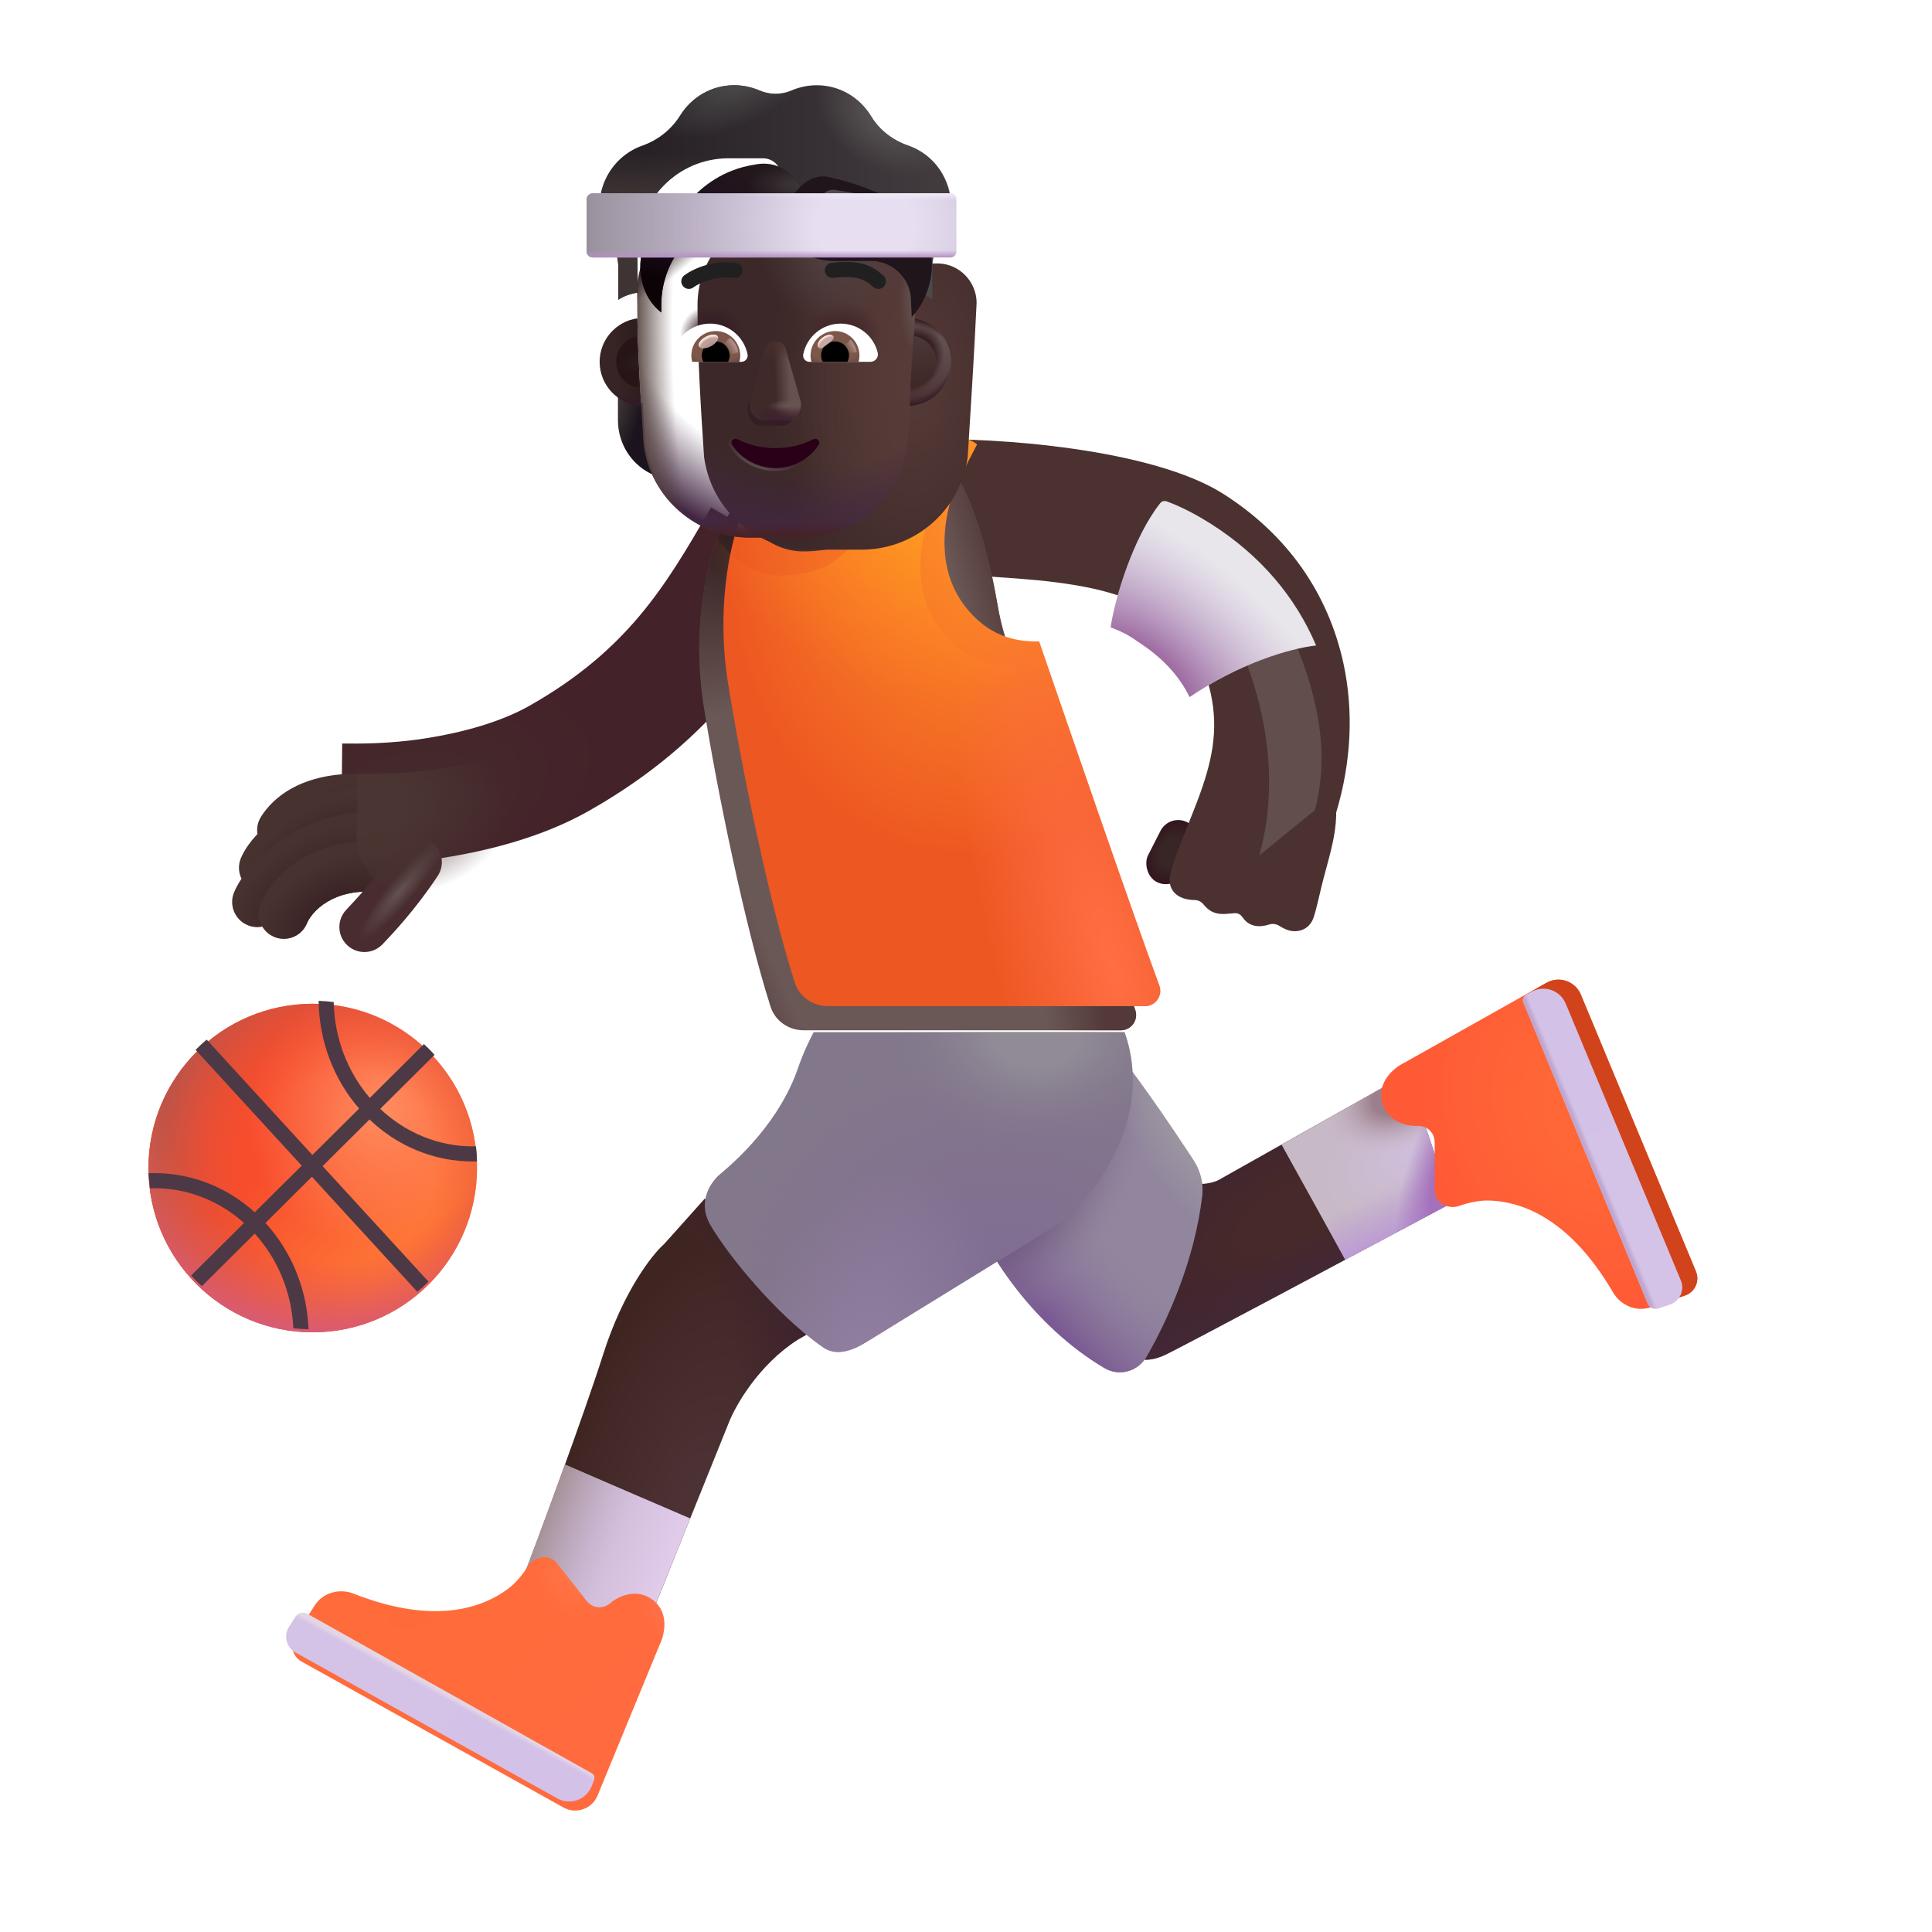 <svg width="32" height="32" viewBox="0 0 32 32" fill="none" xmlns="http://www.w3.org/2000/svg">
<rect x="19.37" y="13.469" width="0.659" height="1.111" rx="0.33" transform="rotate(26.961 19.37 13.469)" fill="url(#paint0_radial_3987_23223)"/>
<g filter="url(#filter0_i_3987_23223)">
<path d="M15.216 10.026C15.589 10.015 16.079 10.037 16.69 10.085C17.517 10.149 18.381 10.28 18.828 10.615C19.41 10.986 19.737 11.443 19.854 11.987C19.987 12.601 19.877 13.126 19.624 13.788C19.575 13.916 19.523 14.045 19.473 14.171C19.349 14.482 19.234 14.771 19.186 14.971C19.125 15.229 19.284 15.404 19.59 15.408C19.645 15.409 19.696 15.434 19.73 15.476C19.778 15.534 19.846 15.6 19.936 15.623C20.018 15.645 20.076 15.64 20.155 15.633C20.185 15.63 20.218 15.627 20.256 15.625C20.303 15.623 20.346 15.646 20.373 15.684C20.414 15.742 20.468 15.805 20.573 15.831C20.662 15.852 20.75 15.835 20.817 15.814C20.874 15.795 20.938 15.802 20.989 15.835C21.048 15.872 21.123 15.911 21.194 15.92C21.335 15.94 21.499 15.881 21.561 15.686C21.596 15.578 21.64 15.389 21.682 15.21C21.78 14.793 21.932 14.389 21.932 13.956C22.186 13.112 22.219 12.263 22.053 11.495C21.805 10.345 21.138 9.366 20.065 8.682C18.888 7.933 16.307 7.739 15.043 7.779C14.963 7.782 14.903 7.784 14.87 7.784V10.034C14.968 10.034 15.084 10.03 15.216 10.026Z" fill="#4B3230"/>
</g>
<circle cx="5.18" cy="19.346" r="2.721" fill="url(#paint1_linear_3987_23223)"/>
<circle cx="5.18" cy="19.346" r="2.721" fill="url(#paint2_radial_3987_23223)"/>
<circle cx="5.18" cy="19.346" r="2.721" fill="url(#paint3_radial_3987_23223)"/>
<circle cx="5.18" cy="19.346" r="2.721" fill="url(#paint4_radial_3987_23223)"/>
<g filter="url(#filter1_i_3987_23223)">
<path d="M5.527 16.647C5.54 17.259 5.765 17.814 6.125 18.235L7.022 17.343C7.084 17.4 7.142 17.459 7.198 17.521L6.298 18.416C6.707 18.803 7.247 19.038 7.836 19.038C7.852 19.038 7.868 19.038 7.884 19.037C7.894 19.119 7.899 19.203 7.901 19.287C7.88 19.288 7.858 19.288 7.836 19.288C7.174 19.288 6.573 19.024 6.12 18.592L5.343 19.365L7.097 21.278C7.038 21.337 6.976 21.393 6.912 21.446L5.166 19.541L4.397 20.306C4.818 20.767 5.085 21.386 5.11 22.067C5.026 22.065 4.942 22.059 4.859 22.049C4.83 21.44 4.591 20.892 4.219 20.482L3.343 21.354C3.281 21.297 3.222 21.238 3.166 21.176L4.042 20.306C3.639 19.946 3.119 19.73 2.553 19.73C2.531 19.73 2.508 19.73 2.486 19.731C2.474 19.649 2.466 19.566 2.462 19.481C2.493 19.48 2.523 19.48 2.553 19.48C3.191 19.48 3.773 19.725 4.219 20.129L4.997 19.357L3.239 17.439C3.298 17.38 3.359 17.323 3.423 17.269L5.174 19.18L5.948 18.411C5.538 17.939 5.286 17.313 5.277 16.627C5.361 16.63 5.445 16.637 5.527 16.647Z" fill="url(#paint5_radial_3987_23223)"/>
</g>
<path d="M11.001 20.604L11.673 19.854L14.009 21.713C13.938 21.76 13.681 21.921 13.212 22.19C12.568 22.602 12.183 23.278 12.071 23.565L10.579 27.268L8.602 26.299C8.928 25.44 9.662 23.462 9.993 22.424C10.324 21.387 10.803 20.778 11.001 20.604Z" fill="url(#paint6_radial_3987_23223)"/>
<path d="M11.001 20.604L11.673 19.854L14.009 21.713C13.938 21.76 13.681 21.921 13.212 22.19C12.568 22.602 12.183 23.278 12.071 23.565L10.579 27.268L8.602 26.299C8.928 25.44 9.662 23.462 9.993 22.424C10.324 21.387 10.803 20.778 11.001 20.604Z" fill="url(#paint7_radial_3987_23223)"/>
<path d="M11.432 25.15L10.579 27.268L8.602 26.299C8.778 25.836 9.072 25.048 9.357 24.258L11.432 25.15Z" fill="url(#paint8_linear_3987_23223)"/>
<path d="M11.432 25.15L10.579 27.268L8.602 26.299C8.778 25.836 9.072 25.048 9.357 24.258L11.432 25.15Z" fill="url(#paint9_linear_3987_23223)"/>
<g filter="url(#filter2_i_3987_23223)">
<path d="M9.12 25.789L9.602 26.401C9.747 26.588 9.935 26.518 10.001 26.459C10.122 26.351 10.434 26.188 10.712 26.401C10.99 26.613 10.906 26.979 10.829 27.135L9.797 29.641C9.706 29.862 9.442 29.954 9.233 29.838L4.894 27.42C4.742 27.335 4.694 27.141 4.788 26.995L5.114 26.489C5.25 26.278 5.522 26.204 5.757 26.296C7.171 26.852 7.951 26.482 8.302 26.225C8.445 26.12 8.559 25.977 8.647 25.838C8.751 25.673 9 25.636 9.12 25.789Z" fill="url(#paint10_radial_3987_23223)"/>
<path d="M9.12 25.789L9.602 26.401C9.747 26.588 9.935 26.518 10.001 26.459C10.122 26.351 10.434 26.188 10.712 26.401C10.99 26.613 10.906 26.979 10.829 27.135L9.797 29.641C9.706 29.862 9.442 29.954 9.233 29.838L4.894 27.42C4.742 27.335 4.694 27.141 4.788 26.995L5.114 26.489C5.25 26.278 5.522 26.204 5.757 26.296C7.171 26.852 7.951 26.482 8.302 26.225C8.445 26.12 8.559 25.977 8.647 25.838C8.751 25.673 9 25.636 9.12 25.789Z" fill="url(#paint11_radial_3987_23223)"/>
<path d="M9.12 25.789L9.602 26.401C9.747 26.588 9.935 26.518 10.001 26.459C10.122 26.351 10.434 26.188 10.712 26.401C10.99 26.613 10.906 26.979 10.829 27.135L9.797 29.641C9.706 29.862 9.442 29.954 9.233 29.838L4.894 27.42C4.742 27.335 4.694 27.141 4.788 26.995L5.114 26.489C5.25 26.278 5.522 26.204 5.757 26.296C7.171 26.852 7.951 26.482 8.302 26.225C8.445 26.12 8.559 25.977 8.647 25.838C8.751 25.673 9 25.636 9.12 25.789Z" fill="url(#paint12_radial_3987_23223)"/>
</g>
<g filter="url(#filter3_i_3987_23223)">
<path d="M9.794 29.418C9.838 29.443 9.856 29.497 9.837 29.543L9.797 29.641C9.706 29.862 9.442 29.954 9.233 29.838L4.894 27.42C4.742 27.335 4.694 27.141 4.787 26.995L4.893 26.831C4.936 26.765 5.023 26.743 5.093 26.782L9.794 29.418Z" fill="url(#paint13_linear_3987_23223)"/>
<path d="M9.794 29.418C9.838 29.443 9.856 29.497 9.837 29.543L9.797 29.641C9.706 29.862 9.442 29.954 9.233 29.838L4.894 27.42C4.742 27.335 4.694 27.141 4.787 26.995L4.893 26.831C4.936 26.765 5.023 26.743 5.093 26.782L9.794 29.418Z" fill="url(#paint14_linear_3987_23223)"/>
</g>
<path d="M19.267 22.455C19.054 22.546 18.915 22.524 18.895 22.502L19.649 19.572C19.881 19.654 20.123 19.585 20.204 19.533L23.313 17.783L24.04 19.928C22.522 20.733 19.479 22.365 19.267 22.455Z" fill="url(#paint15_radial_3987_23223)"/>
<path d="M19.267 22.455C19.054 22.546 18.915 22.524 18.895 22.502L19.649 19.572C19.881 19.654 20.123 19.585 20.204 19.533L23.313 17.783L24.04 19.928C22.522 20.733 19.479 22.365 19.267 22.455Z" fill="url(#paint16_linear_3987_23223)"/>
<path d="M22.282 20.864C22.292 20.858 22.302 20.853 22.312 20.848C22.948 20.509 23.568 20.178 24.04 19.928L23.313 17.783L21.226 18.958L22.282 20.864Z" fill="url(#paint17_radial_3987_23223)"/>
<path d="M22.282 20.864C22.292 20.858 22.302 20.853 22.312 20.848C22.948 20.509 23.568 20.178 24.04 19.928L23.313 17.783L21.226 18.958L22.282 20.864Z" fill="url(#paint18_linear_3987_23223)"/>
<path d="M22.282 20.864C22.292 20.858 22.302 20.853 22.312 20.848C22.948 20.509 23.568 20.178 24.04 19.928L23.313 17.783L21.226 18.958L22.282 20.864Z" fill="url(#paint19_radial_3987_23223)"/>
<path d="M22.282 20.864C22.292 20.858 22.302 20.853 22.312 20.848C22.948 20.509 23.568 20.178 24.04 19.928L23.313 17.783L21.226 18.958L22.282 20.864Z" fill="url(#paint20_radial_3987_23223)"/>
<path d="M18.292 22.659C17.092 21.946 16.373 20.761 16.149 20.205L18.305 17.19C18.683 17.6 19.356 18.586 19.765 19.212C19.879 19.385 19.936 19.59 19.913 19.796C19.794 20.856 19.346 21.856 18.99 22.471C18.848 22.719 18.538 22.804 18.292 22.659Z" fill="#92869E"/>
<path d="M18.292 22.659C17.092 21.946 16.373 20.761 16.149 20.205L18.305 17.19C18.683 17.6 19.356 18.586 19.765 19.212C19.879 19.385 19.936 19.59 19.913 19.796C19.794 20.856 19.346 21.856 18.99 22.471C18.848 22.719 18.538 22.804 18.292 22.659Z" fill="url(#paint21_radial_3987_23223)"/>
<path d="M18.292 22.659C17.092 21.946 16.373 20.761 16.149 20.205L18.305 17.19C18.683 17.6 19.356 18.586 19.765 19.212C19.879 19.385 19.936 19.59 19.913 19.796C19.794 20.856 19.346 21.856 18.99 22.471C18.848 22.719 18.538 22.804 18.292 22.659Z" fill="url(#paint22_radial_3987_23223)"/>
<path d="M18.292 22.659C17.092 21.946 16.373 20.761 16.149 20.205L18.305 17.19C18.683 17.6 19.356 18.586 19.765 19.212C19.879 19.385 19.936 19.59 19.913 19.796C19.794 20.856 19.346 21.856 18.99 22.471C18.848 22.719 18.538 22.804 18.292 22.659Z" fill="url(#paint23_radial_3987_23223)"/>
<g filter="url(#filter4_i_3987_23223)">
<path d="M12.962 17.455C13.056 17.18 13.178 16.934 13.227 16.846H18.376C18.915 18.365 17.724 19.772 17.177 20.084C16.198 20.686 14.284 21.864 14.091 21.983C13.848 22.131 13.579 22.221 13.36 22.049C12.602 21.518 11.806 20.541 11.517 20.041C11.285 19.641 11.54 19.302 11.696 19.182C12.524 18.483 12.845 17.799 12.962 17.455Z" fill="#83788B"/>
<path d="M12.962 17.455C13.056 17.18 13.178 16.934 13.227 16.846H18.376C18.915 18.365 17.724 19.772 17.177 20.084C16.198 20.686 14.284 21.864 14.091 21.983C13.848 22.131 13.579 22.221 13.36 22.049C12.602 21.518 11.806 20.541 11.517 20.041C11.285 19.641 11.54 19.302 11.696 19.182C12.524 18.483 12.845 17.799 12.962 17.455Z" fill="url(#paint24_radial_3987_23223)"/>
<path d="M12.962 17.455C13.056 17.18 13.178 16.934 13.227 16.846H18.376C18.915 18.365 17.724 19.772 17.177 20.084C16.198 20.686 14.284 21.864 14.091 21.983C13.848 22.131 13.579 22.221 13.36 22.049C12.602 21.518 11.806 20.541 11.517 20.041C11.285 19.641 11.54 19.302 11.696 19.182C12.524 18.483 12.845 17.799 12.962 17.455Z" fill="url(#paint25_radial_3987_23223)"/>
<path d="M12.962 17.455C13.056 17.18 13.178 16.934 13.227 16.846H18.376C18.915 18.365 17.724 19.772 17.177 20.084C16.198 20.686 14.284 21.864 14.091 21.983C13.848 22.131 13.579 22.221 13.36 22.049C12.602 21.518 11.806 20.541 11.517 20.041C11.285 19.641 11.54 19.302 11.696 19.182C12.524 18.483 12.845 17.799 12.962 17.455Z" fill="url(#paint26_radial_3987_23223)"/>
</g>
<g filter="url(#filter5_i_3987_23223)">
<path d="M23.563 19.82L23.563 19.041C23.566 18.804 23.375 18.743 23.286 18.748C23.124 18.758 22.779 18.693 22.692 18.354C22.605 18.015 22.898 17.78 23.055 17.705L25.417 16.377C25.626 16.26 25.89 16.351 25.983 16.572L27.89 21.158C27.957 21.318 27.875 21.501 27.711 21.557L27.142 21.752C26.903 21.834 26.644 21.723 26.517 21.506C25.751 20.194 24.91 20 24.475 19.985C24.298 19.979 24.119 20.02 23.964 20.075C23.78 20.139 23.562 20.015 23.563 19.82Z" fill="url(#paint27_radial_3987_23223)"/>
<path d="M23.563 19.82L23.563 19.041C23.566 18.804 23.375 18.743 23.286 18.748C23.124 18.758 22.779 18.693 22.692 18.354C22.605 18.015 22.898 17.78 23.055 17.705L25.417 16.377C25.626 16.26 25.89 16.351 25.983 16.572L27.89 21.158C27.957 21.318 27.875 21.501 27.711 21.557L27.142 21.752C26.903 21.834 26.644 21.723 26.517 21.506C25.751 20.194 24.91 20 24.475 19.985C24.298 19.979 24.119 20.02 23.964 20.075C23.78 20.139 23.562 20.015 23.563 19.82Z" fill="url(#paint28_linear_3987_23223)"/>
</g>
<g filter="url(#filter6_i_3987_23223)">
<path d="M25.282 16.554C25.263 16.507 25.281 16.453 25.326 16.429L25.417 16.377C25.626 16.26 25.89 16.351 25.983 16.572L27.89 21.158C27.957 21.318 27.875 21.501 27.711 21.557L27.526 21.62C27.451 21.646 27.369 21.609 27.339 21.536L25.282 16.554Z" fill="url(#paint29_linear_3987_23223)"/>
<path d="M25.282 16.554C25.263 16.507 25.281 16.453 25.326 16.429L25.417 16.377C25.626 16.26 25.89 16.351 25.983 16.572L27.89 21.158C27.957 21.318 27.875 21.501 27.711 21.557L27.526 21.62C27.451 21.646 27.369 21.609 27.339 21.536L25.282 16.554Z" fill="url(#paint30_linear_3987_23223)"/>
</g>
<g filter="url(#filter7_ii_3987_23223)">
<path fill-rule="evenodd" clip-rule="evenodd" d="M11.974 8.996C11.992 8.966 12.009 8.935 12.027 8.904L13.755 9.912C13.73 9.954 13.706 9.996 13.681 10.039C12.969 11.263 12.111 12.737 10.005 13.93C9.237 14.365 8.351 14.586 7.624 14.703C7.367 14.744 7.121 14.774 6.895 14.794C6.345 14.845 5.901 14.391 5.907 13.839L5.918 12.815C6.168 12.817 6.701 12.825 7.307 12.728C7.924 12.63 8.545 12.458 9.019 12.19C10.652 11.265 11.279 10.189 11.974 8.996Z" fill="url(#paint31_radial_3987_23223)"/>
</g>
<path d="M11.657 11.705C11.419 10.205 11.8 8.96 12.04 8.58C12.333 7.974 13.027 7.776 13.336 7.752H15.774C16.16 8.329 16.408 9.347 16.518 9.992C16.552 10.195 16.596 10.396 16.663 10.591C17.028 11.655 18.29 15.332 18.802 16.725C18.863 16.89 18.74 17.065 18.564 17.065H13.313C13.064 17.065 12.84 16.911 12.764 16.674C12.341 15.359 11.871 13.058 11.657 11.705Z" fill="#6A5856"/>
<path d="M11.657 11.705C11.419 10.205 11.8 8.96 12.04 8.58C12.333 7.974 13.027 7.776 13.336 7.752H15.774C16.16 8.329 16.408 9.347 16.518 9.992C16.552 10.195 16.596 10.396 16.663 10.591C17.028 11.655 18.29 15.332 18.802 16.725C18.863 16.89 18.74 17.065 18.564 17.065H13.313C13.064 17.065 12.84 16.911 12.764 16.674C12.341 15.359 11.871 13.058 11.657 11.705Z" fill="url(#paint32_radial_3987_23223)"/>
<path d="M11.657 11.705C11.419 10.205 11.8 8.96 12.04 8.58C12.333 7.974 13.027 7.776 13.336 7.752H15.774C16.16 8.329 16.408 9.347 16.518 9.992C16.552 10.195 16.596 10.396 16.663 10.591C17.028 11.655 18.29 15.332 18.802 16.725C18.863 16.89 18.74 17.065 18.564 17.065H13.313C13.064 17.065 12.84 16.911 12.764 16.674C12.341 15.359 11.871 13.058 11.657 11.705Z" fill="url(#paint33_radial_3987_23223)"/>
<path fill-rule="evenodd" clip-rule="evenodd" d="M6.322 13.685C5.547 13.553 5.152 13.774 5.022 13.974C4.898 14.166 4.641 14.221 4.448 14.097C4.256 13.972 4.201 13.715 4.326 13.523C4.717 12.918 5.54 12.709 6.461 12.866C6.687 12.905 6.839 13.119 6.801 13.345C6.762 13.571 6.548 13.723 6.322 13.685Z" fill="#483230"/>
<path fill-rule="evenodd" clip-rule="evenodd" d="M6.322 13.685C5.547 13.553 5.152 13.774 5.022 13.974C4.898 14.166 4.641 14.221 4.448 14.097C4.256 13.972 4.201 13.715 4.326 13.523C4.717 12.918 5.54 12.709 6.461 12.866C6.687 12.905 6.839 13.119 6.801 13.345C6.762 13.571 6.548 13.723 6.322 13.685Z" fill="url(#paint34_radial_3987_23223)"/>
<path fill-rule="evenodd" clip-rule="evenodd" d="M5.23 14.105C4.924 14.283 4.78 14.475 4.757 14.531C4.67 14.743 4.428 14.844 4.216 14.757C4.004 14.67 3.902 14.428 3.989 14.216C4.109 13.925 4.425 13.613 4.813 13.387C5.22 13.151 5.763 12.974 6.393 13.006C6.622 13.017 6.798 13.212 6.786 13.441C6.775 13.67 6.58 13.846 6.351 13.835C5.903 13.812 5.518 13.938 5.23 14.105Z" fill="#483230"/>
<path fill-rule="evenodd" clip-rule="evenodd" d="M5.23 14.105C4.924 14.283 4.78 14.475 4.757 14.531C4.67 14.743 4.428 14.844 4.216 14.757C4.004 14.67 3.902 14.428 3.989 14.216C4.109 13.925 4.425 13.613 4.813 13.387C5.22 13.151 5.763 12.974 6.393 13.006C6.622 13.017 6.798 13.212 6.786 13.441C6.775 13.67 6.58 13.846 6.351 13.835C5.903 13.812 5.518 13.938 5.23 14.105Z" fill="url(#paint35_radial_3987_23223)"/>
<path fill-rule="evenodd" clip-rule="evenodd" d="M5.125 14.597C4.832 14.797 4.676 15.02 4.644 15.097C4.557 15.309 4.315 15.411 4.103 15.324C3.891 15.237 3.789 14.994 3.876 14.782C3.986 14.513 4.273 14.174 4.657 13.911C5.054 13.64 5.597 13.422 6.245 13.455C6.474 13.466 6.65 13.662 6.638 13.89C6.626 14.119 6.431 14.295 6.203 14.284C5.772 14.262 5.404 14.406 5.125 14.597Z" fill="#483230"/>
<path fill-rule="evenodd" clip-rule="evenodd" d="M5.125 14.597C4.832 14.797 4.676 15.02 4.644 15.097C4.557 15.309 4.315 15.411 4.103 15.324C3.891 15.237 3.789 14.994 3.876 14.782C3.986 14.513 4.273 14.174 4.657 13.911C5.054 13.64 5.597 13.422 6.245 13.455C6.474 13.466 6.65 13.662 6.638 13.89C6.626 14.119 6.431 14.295 6.203 14.284C5.772 14.262 5.404 14.406 5.125 14.597Z" fill="url(#paint36_radial_3987_23223)"/>
<path fill-rule="evenodd" clip-rule="evenodd" d="M6.293 14.778C5.504 14.694 5.157 15.115 5.084 15.292C4.997 15.504 4.755 15.606 4.543 15.519C4.331 15.432 4.229 15.19 4.316 14.977C4.527 14.462 5.22 13.83 6.381 13.953C6.608 13.977 6.774 14.181 6.75 14.409C6.725 14.637 6.521 14.802 6.293 14.778Z" fill="#483230"/>
<path fill-rule="evenodd" clip-rule="evenodd" d="M6.293 14.778C5.504 14.694 5.157 15.115 5.084 15.292C4.997 15.504 4.755 15.606 4.543 15.519C4.331 15.432 4.229 15.19 4.316 14.977C4.527 14.462 5.22 13.83 6.381 13.953C6.608 13.977 6.774 14.181 6.75 14.409C6.725 14.637 6.521 14.802 6.293 14.778Z" fill="url(#paint37_radial_3987_23223)"/>
<path fill-rule="evenodd" clip-rule="evenodd" d="M7.132 13.933C7.323 14.059 7.376 14.317 7.25 14.508C6.886 15.059 6.512 15.455 6.345 15.631C6.342 15.634 6.34 15.636 6.337 15.639C6.18 15.805 5.917 15.813 5.751 15.655C5.584 15.498 5.577 15.235 5.735 15.069L5.74 15.063C5.899 14.894 6.234 14.541 6.557 14.051C6.683 13.86 6.94 13.807 7.132 13.933Z" fill="url(#paint38_radial_3987_23223)"/>
<g filter="url(#filter8_i_3987_23223)">
<path d="M11.884 8.911C12.031 9.154 12.385 9.533 12.903 9.533C13.79 9.533 14.157 9.104 14.446 8.432C14.57 8.144 14.811 7.643 14.884 7.479C15.579 7.584 15.774 7.752 15.774 7.752C15.777 7.756 15.779 7.76 15.782 7.764C15.633 8.041 15.381 8.545 15.329 8.748C15.259 9.022 15.091 9.799 15.579 10.436C15.952 10.922 16.391 11.034 16.812 11.024C17.293 12.427 18.345 15.484 18.802 16.725C18.863 16.89 18.74 17.065 18.564 17.065H13.314C13.064 17.065 12.84 16.911 12.764 16.674C12.341 15.359 11.871 13.058 11.657 11.705C11.467 10.508 11.671 9.473 11.884 8.911Z" fill="url(#paint39_radial_3987_23223)"/>
<path d="M11.884 8.911C12.031 9.154 12.385 9.533 12.903 9.533C13.79 9.533 14.157 9.104 14.446 8.432C14.57 8.144 14.811 7.643 14.884 7.479C15.579 7.584 15.774 7.752 15.774 7.752C15.777 7.756 15.779 7.76 15.782 7.764C15.633 8.041 15.381 8.545 15.329 8.748C15.259 9.022 15.091 9.799 15.579 10.436C15.952 10.922 16.391 11.034 16.812 11.024C17.293 12.427 18.345 15.484 18.802 16.725C18.863 16.89 18.74 17.065 18.564 17.065H13.314C13.064 17.065 12.84 16.911 12.764 16.674C12.341 15.359 11.871 13.058 11.657 11.705C11.467 10.508 11.671 9.473 11.884 8.911Z" fill="url(#paint40_radial_3987_23223)"/>
</g>
<path d="M11.884 8.911C12.031 9.154 12.385 9.533 12.903 9.533C13.79 9.533 14.157 9.104 14.446 8.432C14.57 8.144 14.811 7.643 14.884 7.479C15.579 7.584 15.774 7.752 15.774 7.752C15.777 7.756 15.779 7.76 15.782 7.764C15.633 8.041 15.381 8.545 15.329 8.748C15.259 9.022 15.091 9.799 15.579 10.436C15.952 10.922 16.391 11.034 16.812 11.024C17.293 12.427 18.345 15.484 18.802 16.725C18.863 16.89 18.74 17.065 18.564 17.065H13.314C13.064 17.065 12.84 16.911 12.764 16.674C12.341 15.359 11.871 13.058 11.657 11.705C11.467 10.508 11.671 9.473 11.884 8.911Z" fill="url(#paint41_radial_3987_23223)"/>
<path fill-rule="evenodd" clip-rule="evenodd" d="M11.974 8.996C11.992 8.966 12.009 8.935 12.027 8.904L13.755 9.912C13.73 9.954 13.706 9.996 13.681 10.039C12.969 11.263 12.111 12.737 10.005 13.93C9.237 14.365 8.351 14.586 7.624 14.703C7.367 14.744 7.121 14.774 6.895 14.794C6.345 14.845 5.901 14.391 5.907 13.839L5.918 12.815C6.168 12.817 6.701 12.825 7.307 12.728C7.924 12.63 8.545 12.458 9.019 12.19C10.652 11.265 11.279 10.189 11.974 8.996Z" fill="url(#paint42_radial_3987_23223)"/>
<path d="M15.042 6.679C15.194 6.674 15.335 6.622 15.451 6.539V6.96C15.451 7.364 15.21 7.724 14.845 7.873C14.922 7.709 14.975 7.531 15.001 7.34L15.042 6.679Z" fill="url(#paint43_radial_3987_23223)"/>
<path d="M10.644 6.679C10.492 6.674 10.351 6.622 10.235 6.539V6.96C10.235 7.364 10.476 7.724 10.841 7.873C10.764 7.709 10.711 7.531 10.685 7.34L10.644 6.679Z" fill="url(#paint44_radial_3987_23223)"/>
<g filter="url(#filter9_ii_3987_23223)">
<path d="M10.661 7.364C10.777 8.247 11.528 8.904 12.418 8.904H13.271C14.161 8.904 14.913 8.247 15.029 7.364C15.082 6.512 15.136 5.663 15.176 4.812C15.171 4.465 14.897 4.178 14.552 4.164H13.919C13.487 4.164 13.096 3.909 12.918 3.511C12.873 3.397 12.762 3.322 12.64 3.322H12.064C11.229 3.322 10.553 4.006 10.553 4.85C10.553 5.692 10.605 6.52 10.661 7.364Z" fill="url(#paint45_radial_3987_23223)"/>
</g>
<path d="M10.661 7.364C10.777 8.247 11.528 8.904 12.418 8.904H13.271C14.161 8.904 14.913 8.247 15.029 7.364C15.082 6.512 15.136 5.663 15.176 4.812C15.171 4.465 14.897 4.178 14.552 4.164H13.919C13.487 4.164 13.096 3.909 12.918 3.511C12.873 3.397 12.762 3.322 12.64 3.322H12.064C11.229 3.322 10.553 4.006 10.553 4.85C10.553 5.692 10.605 6.52 10.661 7.364Z" fill="url(#paint46_linear_3987_23223)"/>
<path d="M10.661 7.364C10.777 8.247 11.528 8.904 12.418 8.904H13.271C14.161 8.904 14.913 8.247 15.029 7.364C15.082 6.512 15.136 5.663 15.176 4.812C15.171 4.465 14.897 4.178 14.552 4.164H13.919C13.487 4.164 13.096 3.909 12.918 3.511C12.873 3.397 12.762 3.322 12.64 3.322H12.064C11.229 3.322 10.553 4.006 10.553 4.85C10.553 5.692 10.605 6.52 10.661 7.364Z" fill="url(#paint47_radial_3987_23223)"/>
<path d="M10.661 7.364C10.777 8.247 11.528 8.904 12.418 8.904H13.271C14.161 8.904 14.913 8.247 15.029 7.364C15.082 6.512 15.136 5.663 15.176 4.812C15.171 4.465 14.897 4.178 14.552 4.164H13.919C13.487 4.164 13.096 3.909 12.918 3.511C12.873 3.397 12.762 3.322 12.64 3.322H12.064C11.229 3.322 10.553 4.006 10.553 4.85C10.553 5.692 10.605 6.52 10.661 7.364Z" fill="url(#paint48_radial_3987_23223)"/>
<path d="M10.661 7.364C10.777 8.247 11.528 8.904 12.418 8.904H13.271C14.161 8.904 14.913 8.247 15.029 7.364C15.082 6.512 15.136 5.663 15.176 4.812C15.171 4.465 14.897 4.178 14.552 4.164H13.919C13.487 4.164 13.096 3.909 12.918 3.511C12.873 3.397 12.762 3.322 12.64 3.322H12.064C11.229 3.322 10.553 4.006 10.553 4.85C10.553 5.692 10.605 6.52 10.661 7.364Z" fill="url(#paint49_radial_3987_23223)"/>
<path d="M10.661 7.364C10.777 8.247 11.528 8.904 12.418 8.904H13.271C14.161 8.904 14.913 8.247 15.029 7.364C15.082 6.512 15.136 5.663 15.176 4.812C15.171 4.465 14.897 4.178 14.552 4.164H13.919C13.487 4.164 13.096 3.909 12.918 3.511C12.873 3.397 12.762 3.322 12.64 3.322H12.064C11.229 3.322 10.553 4.006 10.553 4.85C10.553 5.692 10.605 6.52 10.661 7.364Z" fill="url(#paint50_radial_3987_23223)"/>
<path d="M10.661 7.364C10.777 8.247 11.528 8.904 12.418 8.904H13.271C14.161 8.904 14.913 8.247 15.029 7.364C15.082 6.512 15.136 5.663 15.176 4.812C15.171 4.465 14.897 4.178 14.552 4.164H13.919C13.487 4.164 13.096 3.909 12.918 3.511C12.873 3.397 12.762 3.322 12.64 3.322H12.064C11.229 3.322 10.553 4.006 10.553 4.85C10.553 5.692 10.605 6.52 10.661 7.364Z" fill="url(#paint51_radial_3987_23223)"/>
<path d="M10.661 7.364C10.777 8.247 11.528 8.904 12.418 8.904H13.271C14.161 8.904 14.913 8.247 15.029 7.364C15.082 6.512 15.136 5.663 15.176 4.812C15.171 4.465 14.897 4.178 14.552 4.164H13.919C13.487 4.164 13.096 3.909 12.918 3.511C12.873 3.397 12.762 3.322 12.64 3.322H12.064C11.229 3.322 10.553 4.006 10.553 4.85C10.553 5.692 10.605 6.52 10.661 7.364Z" fill="url(#paint52_radial_3987_23223)"/>
<path d="M10.661 7.364C10.777 8.247 11.528 8.904 12.418 8.904H13.271C14.161 8.904 14.913 8.247 15.029 7.364C15.082 6.512 15.136 5.663 15.176 4.812C15.171 4.465 14.897 4.178 14.552 4.164H13.919C13.487 4.164 13.096 3.909 12.918 3.511C12.873 3.397 12.762 3.322 12.64 3.322H12.064C11.229 3.322 10.553 4.006 10.553 4.85C10.553 5.692 10.605 6.52 10.661 7.364Z" fill="url(#paint53_radial_3987_23223)"/>
<path d="M10.661 7.364C10.777 8.247 11.528 8.904 12.418 8.904H13.271C14.161 8.904 14.913 8.247 15.029 7.364C15.082 6.512 15.136 5.663 15.176 4.812C15.171 4.465 14.897 4.178 14.552 4.164H13.919C13.487 4.164 13.096 3.909 12.918 3.511C12.873 3.397 12.762 3.322 12.64 3.322H12.064C11.229 3.322 10.553 4.006 10.553 4.85C10.553 5.692 10.605 6.52 10.661 7.364Z" fill="url(#paint54_linear_3987_23223)"/>
<g filter="url(#filter10_f_3987_23223)">
<path d="M12.661 5.879L12.394 6.71C12.348 6.881 12.458 7.052 12.613 7.052H12.944C13.099 7.052 13.209 6.878 13.163 6.71L12.94 5.879C12.892 5.694 12.712 5.694 12.661 5.879Z" fill="#331E24"/>
</g>
<g filter="url(#filter11_f_3987_23223)">
<path d="M12.67 5.79L12.43 6.622C12.38 6.793 12.498 6.964 12.665 6.964H13.021C13.188 6.964 13.305 6.79 13.256 6.622L13.016 5.79C12.964 5.606 12.724 5.606 12.67 5.79Z" fill="#402929"/>
<path d="M12.67 5.79L12.43 6.622C12.38 6.793 12.498 6.964 12.665 6.964H13.021C13.188 6.964 13.305 6.79 13.256 6.622L13.016 5.79C12.964 5.606 12.724 5.606 12.67 5.79Z" fill="url(#paint55_linear_3987_23223)"/>
<path d="M12.67 5.79L12.43 6.622C12.38 6.793 12.498 6.964 12.665 6.964H13.021C13.188 6.964 13.305 6.79 13.256 6.622L13.016 5.79C12.964 5.606 12.724 5.606 12.67 5.79Z" fill="url(#paint56_radial_3987_23223)"/>
<path d="M12.67 5.79L12.43 6.622C12.38 6.793 12.498 6.964 12.665 6.964H13.021C13.188 6.964 13.305 6.79 13.256 6.622L13.016 5.79C12.964 5.606 12.724 5.606 12.67 5.79Z" fill="url(#paint57_linear_3987_23223)"/>
<path d="M12.67 5.79L12.43 6.622C12.38 6.793 12.498 6.964 12.665 6.964H13.021C13.188 6.964 13.305 6.79 13.256 6.622L13.016 5.79C12.964 5.606 12.724 5.606 12.67 5.79Z" fill="url(#paint58_radial_3987_23223)"/>
<path d="M12.67 5.79L12.43 6.622C12.38 6.793 12.498 6.964 12.665 6.964H13.021C13.188 6.964 13.305 6.79 13.256 6.622L13.016 5.79C12.964 5.606 12.724 5.606 12.67 5.79Z" fill="url(#paint59_linear_3987_23223)"/>
</g>
<g filter="url(#filter12_f_3987_23223)">
<path d="M12.843 7.423C12.613 7.423 12.398 7.369 12.216 7.275C12.154 7.243 12.088 7.313 12.127 7.369C12.278 7.599 12.542 7.752 12.843 7.752C13.144 7.752 13.408 7.599 13.559 7.369C13.598 7.311 13.532 7.243 13.47 7.275C13.288 7.369 13.075 7.423 12.843 7.423Z" stroke="url(#paint60_linear_3987_23223)" stroke-width="0.1"/>
</g>
<path d="M12.843 7.423C12.613 7.423 12.398 7.369 12.216 7.275C12.154 7.243 12.088 7.313 12.127 7.369C12.278 7.599 12.542 7.752 12.843 7.752C13.144 7.752 13.408 7.599 13.559 7.369C13.598 7.311 13.532 7.243 13.47 7.275C13.288 7.369 13.075 7.423 12.843 7.423Z" fill="url(#paint61_radial_3987_23223)"/>
<g filter="url(#filter13_ii_3987_23223)">
<path d="M15.039 3.109C15.272 3.189 15.48 3.351 15.612 3.584C15.823 3.955 15.792 4.399 15.564 4.727C15.485 4.843 15.442 4.982 15.442 5.122V5.66C15.357 5.601 15.246 5.557 15.14 5.538L15.176 4.812C15.171 4.465 14.897 4.178 14.552 4.164H13.919C13.487 4.164 13.096 3.909 12.918 3.511C12.873 3.397 12.762 3.322 12.64 3.322H12.064C11.229 3.322 10.553 4.006 10.553 4.851L10.567 5.546C10.452 5.563 10.332 5.601 10.241 5.665V5.122C10.241 4.982 10.198 4.843 10.119 4.727C9.903 4.409 9.864 3.982 10.054 3.621C10.186 3.371 10.399 3.196 10.642 3.111C10.901 3.019 11.121 2.844 11.268 2.609C11.455 2.31 11.784 2.112 12.16 2.112C12.306 2.112 12.446 2.143 12.575 2.196C12.748 2.272 12.942 2.272 13.115 2.196C13.242 2.143 13.381 2.112 13.528 2.112C13.909 2.112 14.242 2.318 14.427 2.623C14.566 2.854 14.785 3.021 15.039 3.109Z" fill="url(#paint62_linear_3987_23223)"/>
<path d="M15.039 3.109C15.272 3.189 15.48 3.351 15.612 3.584C15.823 3.955 15.792 4.399 15.564 4.727C15.485 4.843 15.442 4.982 15.442 5.122V5.66C15.357 5.601 15.246 5.557 15.14 5.538L15.176 4.812C15.171 4.465 14.897 4.178 14.552 4.164H13.919C13.487 4.164 13.096 3.909 12.918 3.511C12.873 3.397 12.762 3.322 12.64 3.322H12.064C11.229 3.322 10.553 4.006 10.553 4.851L10.567 5.546C10.452 5.563 10.332 5.601 10.241 5.665V5.122C10.241 4.982 10.198 4.843 10.119 4.727C9.903 4.409 9.864 3.982 10.054 3.621C10.186 3.371 10.399 3.196 10.642 3.111C10.901 3.019 11.121 2.844 11.268 2.609C11.455 2.31 11.784 2.112 12.16 2.112C12.306 2.112 12.446 2.143 12.575 2.196C12.748 2.272 12.942 2.272 13.115 2.196C13.242 2.143 13.381 2.112 13.528 2.112C13.909 2.112 14.242 2.318 14.427 2.623C14.566 2.854 14.785 3.021 15.039 3.109Z" fill="url(#paint63_radial_3987_23223)"/>
<path d="M15.039 3.109C15.272 3.189 15.48 3.351 15.612 3.584C15.823 3.955 15.792 4.399 15.564 4.727C15.485 4.843 15.442 4.982 15.442 5.122V5.66C15.357 5.601 15.246 5.557 15.14 5.538L15.176 4.812C15.171 4.465 14.897 4.178 14.552 4.164H13.919C13.487 4.164 13.096 3.909 12.918 3.511C12.873 3.397 12.762 3.322 12.64 3.322H12.064C11.229 3.322 10.553 4.006 10.553 4.851L10.567 5.546C10.452 5.563 10.332 5.601 10.241 5.665V5.122C10.241 4.982 10.198 4.843 10.119 4.727C9.903 4.409 9.864 3.982 10.054 3.621C10.186 3.371 10.399 3.196 10.642 3.111C10.901 3.019 11.121 2.844 11.268 2.609C11.455 2.31 11.784 2.112 12.16 2.112C12.306 2.112 12.446 2.143 12.575 2.196C12.748 2.272 12.942 2.272 13.115 2.196C13.242 2.143 13.381 2.112 13.528 2.112C13.909 2.112 14.242 2.318 14.427 2.623C14.566 2.854 14.785 3.021 15.039 3.109Z" fill="url(#paint64_radial_3987_23223)"/>
<path d="M15.039 3.109C15.272 3.189 15.48 3.351 15.612 3.584C15.823 3.955 15.792 4.399 15.564 4.727C15.485 4.843 15.442 4.982 15.442 5.122V5.66C15.357 5.601 15.246 5.557 15.14 5.538L15.176 4.812C15.171 4.465 14.897 4.178 14.552 4.164H13.919C13.487 4.164 13.096 3.909 12.918 3.511C12.873 3.397 12.762 3.322 12.64 3.322H12.064C11.229 3.322 10.553 4.006 10.553 4.851L10.567 5.546C10.452 5.563 10.332 5.601 10.241 5.665V5.122C10.241 4.982 10.198 4.843 10.119 4.727C9.903 4.409 9.864 3.982 10.054 3.621C10.186 3.371 10.399 3.196 10.642 3.111C10.901 3.019 11.121 2.844 11.268 2.609C11.455 2.31 11.784 2.112 12.16 2.112C12.306 2.112 12.446 2.143 12.575 2.196C12.748 2.272 12.942 2.272 13.115 2.196C13.242 2.143 13.381 2.112 13.528 2.112C13.909 2.112 14.242 2.318 14.427 2.623C14.566 2.854 14.785 3.021 15.039 3.109Z" fill="url(#paint65_radial_3987_23223)"/>
<path d="M15.039 3.109C15.272 3.189 15.48 3.351 15.612 3.584C15.823 3.955 15.792 4.399 15.564 4.727C15.485 4.843 15.442 4.982 15.442 5.122V5.66C15.357 5.601 15.246 5.557 15.14 5.538L15.176 4.812C15.171 4.465 14.897 4.178 14.552 4.164H13.919C13.487 4.164 13.096 3.909 12.918 3.511C12.873 3.397 12.762 3.322 12.64 3.322H12.064C11.229 3.322 10.553 4.006 10.553 4.851L10.567 5.546C10.452 5.563 10.332 5.601 10.241 5.665V5.122C10.241 4.982 10.198 4.843 10.119 4.727C9.903 4.409 9.864 3.982 10.054 3.621C10.186 3.371 10.399 3.196 10.642 3.111C10.901 3.019 11.121 2.844 11.268 2.609C11.455 2.31 11.784 2.112 12.16 2.112C12.306 2.112 12.446 2.143 12.575 2.196C12.748 2.272 12.942 2.272 13.115 2.196C13.242 2.143 13.381 2.112 13.528 2.112C13.909 2.112 14.242 2.318 14.427 2.623C14.566 2.854 14.785 3.021 15.039 3.109Z" fill="url(#paint66_radial_3987_23223)"/>
</g>
<g filter="url(#filter14_i_3987_23223)">
<path d="M14.531 4.765C14.452 4.696 14.36 4.623 14.22 4.579C14.083 4.536 13.911 4.524 13.672 4.554C13.603 4.562 13.554 4.625 13.563 4.693C13.571 4.762 13.634 4.811 13.703 4.803C13.92 4.776 14.053 4.79 14.145 4.819C14.235 4.847 14.296 4.893 14.367 4.955C14.419 5 14.498 4.995 14.544 4.942C14.589 4.89 14.584 4.811 14.531 4.765Z" fill="#202020"/>
</g>
<g filter="url(#filter15_i_3987_23223)">
<path d="M11.3 4.716C11.341 4.692 11.399 4.661 11.474 4.631C11.622 4.573 11.833 4.523 12.087 4.554C12.155 4.562 12.204 4.625 12.196 4.693C12.188 4.762 12.125 4.811 12.056 4.803C11.853 4.778 11.684 4.818 11.565 4.865C11.506 4.888 11.46 4.913 11.429 4.931C11.414 4.941 11.402 4.948 11.395 4.953L11.387 4.959L11.386 4.959C11.332 5.002 11.253 4.992 11.211 4.937C11.168 4.882 11.178 4.804 11.233 4.761L11.3 4.716Z" fill="#202020"/>
</g>
<g filter="url(#filter16_if_3987_23223)">
<path d="M12.948 3.573C12.938 3.553 12.928 3.532 12.918 3.511C12.873 3.397 12.762 3.322 12.64 3.322H12.064C11.229 3.322 10.553 4.006 10.553 4.85V4.975C10.399 4.858 10.206 4.611 10.206 4.212C10.206 3.727 10.559 3.482 10.785 3.325C10.848 3.281 10.902 3.244 10.934 3.211C10.948 3.197 10.963 3.181 10.979 3.163C11.138 2.996 11.419 2.697 11.911 2.566C11.991 2.545 12.071 2.529 12.15 2.518C12.618 2.449 12.958 2.867 12.958 3.34V3.567L12.948 3.573Z" fill="#23181C"/>
<path d="M12.948 3.573C12.938 3.553 12.928 3.532 12.918 3.511C12.873 3.397 12.762 3.322 12.64 3.322H12.064C11.229 3.322 10.553 4.006 10.553 4.85V4.975C10.399 4.858 10.206 4.611 10.206 4.212C10.206 3.727 10.559 3.482 10.785 3.325C10.848 3.281 10.902 3.244 10.934 3.211C10.948 3.197 10.963 3.181 10.979 3.163C11.138 2.996 11.419 2.697 11.911 2.566C11.991 2.545 12.071 2.529 12.15 2.518C12.618 2.449 12.958 2.867 12.958 3.34V3.567L12.948 3.573Z" fill="url(#paint67_radial_3987_23223)"/>
<path d="M12.948 3.573C12.938 3.553 12.928 3.532 12.918 3.511C12.873 3.397 12.762 3.322 12.64 3.322H12.064C11.229 3.322 10.553 4.006 10.553 4.85V4.975C10.399 4.858 10.206 4.611 10.206 4.212C10.206 3.727 10.559 3.482 10.785 3.325C10.848 3.281 10.902 3.244 10.934 3.211C10.948 3.197 10.963 3.181 10.979 3.163C11.138 2.996 11.419 2.697 11.911 2.566C11.991 2.545 12.071 2.529 12.15 2.518C12.618 2.449 12.958 2.867 12.958 3.34V3.567L12.948 3.573Z" fill="url(#paint68_radial_3987_23223)"/>
</g>
<g filter="url(#filter17_if_3987_23223)">
<path d="M15.201 5.051L15.188 4.765C15.183 4.42 14.897 4.135 14.552 4.121H13.919C13.517 4.121 13.15 3.901 12.958 3.551V3.551C12.958 3.551 13.284 2.61 13.824 2.732C14.219 2.821 14.642 2.961 14.965 3.172C15.754 3.687 15.616 4.614 15.201 5.051Z" fill="#1F151B"/>
<path d="M15.201 5.051L15.188 4.765C15.183 4.42 14.897 4.135 14.552 4.121H13.919C13.517 4.121 13.15 3.901 12.958 3.551V3.551C12.958 3.551 13.284 2.61 13.824 2.732C14.219 2.821 14.642 2.961 14.965 3.172C15.754 3.687 15.616 4.614 15.201 5.051Z" fill="url(#paint69_radial_3987_23223)"/>
</g>
<path d="M13.925 5.36C14.22 5.36 14.47 5.564 14.537 5.839C14.558 5.918 14.497 5.993 14.416 5.993H13.407C13.343 5.993 13.291 5.934 13.304 5.87C13.361 5.58 13.616 5.36 13.925 5.36Z" fill="white"/>
<path d="M13.831 5.483C14.055 5.483 14.235 5.665 14.235 5.887C14.235 5.923 14.229 5.96 14.22 5.993H13.44C13.431 5.958 13.425 5.923 13.425 5.887C13.425 5.665 13.607 5.483 13.831 5.483Z" fill="url(#paint70_radial_3987_23223)"/>
<path d="M13.6 5.887C13.6 5.758 13.703 5.656 13.831 5.656C13.959 5.656 14.062 5.758 14.062 5.887C14.062 5.925 14.053 5.962 14.036 5.993H13.627C13.609 5.962 13.6 5.925 13.6 5.887Z" fill="black"/>
<g filter="url(#filter18_f_3987_23223)">
<path d="M13.801 5.568C13.83 5.607 13.77 5.654 13.701 5.705C13.633 5.756 13.582 5.792 13.554 5.753C13.525 5.715 13.557 5.642 13.625 5.591C13.694 5.54 13.772 5.53 13.801 5.568Z" fill="#C7A7A3"/>
<path d="M13.801 5.568C13.83 5.607 13.77 5.654 13.701 5.705C13.633 5.756 13.582 5.792 13.554 5.753C13.525 5.715 13.557 5.642 13.625 5.591C13.694 5.54 13.772 5.53 13.801 5.568Z" fill="url(#paint71_radial_3987_23223)"/>
</g>
<g filter="url(#filter19_f_3987_23223)">
<path d="M14.191 5.834C14.176 5.729 14.115 5.651 14.086 5.624L13.968 5.753L14.021 5.857L14.191 5.834Z" fill="url(#paint72_linear_3987_23223)"/>
</g>
<path d="M11.761 5.36C11.466 5.36 11.216 5.564 11.149 5.839C11.128 5.918 11.189 5.993 11.27 5.993H12.279C12.343 5.993 12.395 5.935 12.382 5.87C12.325 5.58 12.068 5.36 11.761 5.36Z" fill="white"/>
<path d="M11.855 5.483C11.631 5.483 11.451 5.665 11.451 5.887C11.451 5.923 11.457 5.96 11.466 5.993H12.246C12.255 5.958 12.261 5.923 12.261 5.887C12.259 5.665 12.079 5.483 11.855 5.483Z" fill="url(#paint73_radial_3987_23223)"/>
<path d="M12.086 5.887C12.086 5.758 11.984 5.656 11.855 5.656C11.727 5.656 11.624 5.758 11.624 5.887C11.624 5.925 11.633 5.962 11.65 5.993H12.059C12.075 5.962 12.086 5.925 12.086 5.887Z" fill="black"/>
<g filter="url(#filter20_f_3987_23223)">
<path d="M12.224 5.839C12.224 5.709 12.118 5.622 12.089 5.596L11.959 5.722L12.039 5.885L12.224 5.839Z" fill="url(#paint74_linear_3987_23223)"/>
</g>
<g filter="url(#filter21_f_3987_23223)">
<ellipse cx="11.733" cy="5.656" rx="0.176" ry="0.089" transform="rotate(-27.914 11.733 5.656)" fill="#C7A7A3" fill-opacity="0.9"/>
<ellipse cx="11.733" cy="5.656" rx="0.176" ry="0.089" transform="rotate(-27.914 11.733 5.656)" fill="url(#paint75_radial_3987_23223)"/>
</g>
<path d="M15.069 6.72C15.099 6.238 15.128 5.758 15.153 5.276C15.495 5.336 15.754 5.634 15.754 5.993C15.754 6.381 15.451 6.698 15.069 6.72Z" fill="url(#paint76_linear_3987_23223)"/>
<path d="M15.069 6.72C15.099 6.238 15.128 5.758 15.153 5.276C15.495 5.336 15.754 5.634 15.754 5.993C15.754 6.381 15.451 6.698 15.069 6.72Z" fill="url(#paint77_radial_3987_23223)"/>
<path d="M15.069 6.72C15.099 6.238 15.128 5.758 15.153 5.276C15.495 5.336 15.754 5.634 15.754 5.993C15.754 6.381 15.451 6.698 15.069 6.72Z" fill="url(#paint78_radial_3987_23223)"/>
<path d="M15.069 6.72C15.099 6.238 15.128 5.758 15.153 5.276C15.495 5.336 15.754 5.634 15.754 5.993C15.754 6.381 15.451 6.698 15.069 6.72Z" fill="url(#paint79_radial_3987_23223)"/>
<path d="M10.557 5.273C10.204 5.322 9.932 5.626 9.932 5.993C9.932 6.382 10.236 6.699 10.62 6.72C10.591 6.237 10.566 5.756 10.557 5.273Z" fill="url(#paint80_linear_3987_23223)"/>
<path d="M10.557 5.273C10.204 5.322 9.932 5.626 9.932 5.993C9.932 6.382 10.236 6.699 10.62 6.72C10.591 6.237 10.566 5.756 10.557 5.273Z" fill="url(#paint81_radial_3987_23223)"/>
<g filter="url(#filter22_f_3987_23223)">
<path d="M10.543 5.571C10.35 5.614 10.206 5.787 10.206 5.993C10.206 6.212 10.369 6.393 10.581 6.421C10.565 6.138 10.552 5.855 10.543 5.571Z" fill="url(#paint82_radial_3987_23223)"/>
</g>
<g filter="url(#filter23_f_3987_23223)">
<path d="M15.079 6.424C15.096 6.137 15.113 5.85 15.129 5.563C15.342 5.589 15.507 5.771 15.507 5.991C15.507 6.229 15.316 6.421 15.079 6.424Z" fill="url(#paint83_linear_3987_23223)"/>
</g>
<g filter="url(#filter24_f_3987_23223)">
<path d="M14.739 3.581L13.798 3.581C13.678 3.581 13.58 3.483 13.58 3.363C13.58 3.228 13.7 3.125 13.833 3.146C14.077 3.185 14.402 3.239 14.619 3.293C15.11 3.415 15.245 3.654 15.283 3.825C15.108 3.61 14.848 3.573 14.739 3.581Z" fill="#504A4C"/>
</g>
<path d="M9.716 3.302C9.716 3.246 9.761 3.202 9.816 3.202H15.741C15.796 3.202 15.841 3.246 15.841 3.302V4.164C15.841 4.219 15.796 4.264 15.741 4.264H9.816C9.761 4.264 9.716 4.219 9.716 4.164V3.302Z" fill="url(#paint84_radial_3987_23223)"/>
<path d="M9.716 3.302C9.716 3.246 9.761 3.202 9.816 3.202H15.741C15.796 3.202 15.841 3.246 15.841 3.302V4.164C15.841 4.219 15.796 4.264 15.741 4.264H9.816C9.761 4.264 9.716 4.219 9.716 4.164V3.302Z" fill="url(#paint85_linear_3987_23223)"/>
<path d="M9.716 3.302C9.716 3.246 9.761 3.202 9.816 3.202H15.741C15.796 3.202 15.841 3.246 15.841 3.302V4.164C15.841 4.219 15.796 4.264 15.741 4.264H9.816C9.761 4.264 9.716 4.219 9.716 4.164V3.302Z" fill="url(#paint86_linear_3987_23223)"/>
<path d="M9.716 3.302C9.716 3.246 9.761 3.202 9.816 3.202H15.741C15.796 3.202 15.841 3.246 15.841 3.302V4.164C15.841 4.219 15.796 4.264 15.741 4.264H9.816C9.761 4.264 9.716 4.219 9.716 4.164V3.302Z" fill="url(#paint87_radial_3987_23223)"/>
<g filter="url(#filter25_f_3987_23223)">
<path d="M20.857 14.169C21.332 12.494 20.659 10.815 20.263 10.184L21.045 9.801C21.951 11.473 21.998 12.575 21.779 13.419L20.857 14.169Z" fill="#614E4D"/>
</g>
<g filter="url(#filter26_i_3987_23223)">
<path d="M19.324 8.304C19.285 8.29 19.242 8.302 19.217 8.334C18.777 8.885 18.467 9.901 18.396 10.39C18.563 10.453 18.71 10.527 18.828 10.616C19.246 10.882 19.532 11.192 19.703 11.546C20.515 10.997 21.34 10.744 21.799 10.691C21.458 9.888 20.878 9.2 20.065 8.682C19.856 8.549 19.605 8.408 19.324 8.304Z" fill="#E8E5EB"/>
<path d="M19.324 8.304C19.285 8.29 19.242 8.302 19.217 8.334C18.777 8.885 18.467 9.901 18.396 10.39C18.563 10.453 18.71 10.527 18.828 10.616C19.246 10.882 19.532 11.192 19.703 11.546C20.515 10.997 21.34 10.744 21.799 10.691C21.458 9.888 20.878 9.2 20.065 8.682C19.856 8.549 19.605 8.408 19.324 8.304Z" fill="url(#paint88_radial_3987_23223)"/>
</g>
<defs>
<filter id="filter0_i_3987_23223" x="14.87" y="7.274" width="7.486" height="8.65" filterUnits="userSpaceOnUse" color-interpolation-filters="sRGB">
<feFlood flood-opacity="0" result="BackgroundImageFix"/>
<feBlend mode="normal" in="SourceGraphic" in2="BackgroundImageFix" result="shape"/>
<feColorMatrix in="SourceAlpha" type="matrix" values="0 0 0 0 0 0 0 0 0 0 0 0 0 0 0 0 0 0 127 0" result="hardAlpha"/>
<feOffset dx="0.2" dy="-0.5"/>
<feGaussianBlur stdDeviation="0.5"/>
<feComposite in2="hardAlpha" operator="arithmetic" k2="-1" k3="1"/>
<feColorMatrix type="matrix" values="0 0 0 0 0.247 0 0 0 0 0.114 0 0 0 0 0.133 0 0 0 1 0"/>
<feBlend mode="normal" in2="shape" result="effect1_innerShadow_3987_23223"/>
</filter>
<filter id="filter1_i_3987_23223" x="2.462" y="16.577" width="5.439" height="5.49" filterUnits="userSpaceOnUse" color-interpolation-filters="sRGB">
<feFlood flood-opacity="0" result="BackgroundImageFix"/>
<feBlend mode="normal" in="SourceGraphic" in2="BackgroundImageFix" result="shape"/>
<feColorMatrix in="SourceAlpha" type="matrix" values="0 0 0 0 0 0 0 0 0 0 0 0 0 0 0 0 0 0 127 0" result="hardAlpha"/>
<feOffset dy="-0.05"/>
<feGaussianBlur stdDeviation="0.025"/>
<feComposite in2="hardAlpha" operator="arithmetic" k2="-1" k3="1"/>
<feColorMatrix type="matrix" values="0 0 0 0 0.298 0 0 0 0 0.224 0 0 0 0 0.267 0 0 0 1 0"/>
<feBlend mode="normal" in2="shape" result="effect1_innerShadow_3987_23223"/>
</filter>
<filter id="filter2_i_3987_23223" x="4.74" y="25.692" width="6.264" height="4.296" filterUnits="userSpaceOnUse" color-interpolation-filters="sRGB">
<feFlood flood-opacity="0" result="BackgroundImageFix"/>
<feBlend mode="normal" in="SourceGraphic" in2="BackgroundImageFix" result="shape"/>
<feColorMatrix in="SourceAlpha" type="matrix" values="0 0 0 0 0 0 0 0 0 0 0 0 0 0 0 0 0 0 127 0" result="hardAlpha"/>
<feOffset dx="0.1" dy="0.1"/>
<feGaussianBlur stdDeviation="0.15"/>
<feComposite in2="hardAlpha" operator="arithmetic" k2="-1" k3="1"/>
<feColorMatrix type="matrix" values="0 0 0 0 0.863 0 0 0 0 0.325 0 0 0 0 0.18 0 0 0 1 0"/>
<feBlend mode="normal" in2="shape" result="effect1_innerShadow_3987_23223"/>
</filter>
<filter id="filter3_i_3987_23223" x="4.74" y="26.713" width="5.105" height="3.176" filterUnits="userSpaceOnUse" color-interpolation-filters="sRGB">
<feFlood flood-opacity="0" result="BackgroundImageFix"/>
<feBlend mode="normal" in="SourceGraphic" in2="BackgroundImageFix" result="shape"/>
<feColorMatrix in="SourceAlpha" type="matrix" values="0 0 0 0 0 0 0 0 0 0 0 0 0 0 0 0 0 0 127 0" result="hardAlpha"/>
<feOffset dy="-0.05"/>
<feGaussianBlur stdDeviation="0.05"/>
<feComposite in2="hardAlpha" operator="arithmetic" k2="-1" k3="1"/>
<feColorMatrix type="matrix" values="0 0 0 0 0.706 0 0 0 0 0.565 0 0 0 0 0.831 0 0 0 1 0"/>
<feBlend mode="normal" in2="shape" result="effect1_innerShadow_3987_23223"/>
</filter>
<filter id="filter4_i_3987_23223" x="11.424" y="16.846" width="7.339" height="5.547" filterUnits="userSpaceOnUse" color-interpolation-filters="sRGB">
<feFlood flood-opacity="0" result="BackgroundImageFix"/>
<feBlend mode="normal" in="SourceGraphic" in2="BackgroundImageFix" result="shape"/>
<feColorMatrix in="SourceAlpha" type="matrix" values="0 0 0 0 0 0 0 0 0 0 0 0 0 0 0 0 0 0 127 0" result="hardAlpha"/>
<feOffset dx="0.25" dy="0.25"/>
<feGaussianBlur stdDeviation="0.5"/>
<feComposite in2="hardAlpha" operator="arithmetic" k2="-1" k3="1"/>
<feColorMatrix type="matrix" values="0 0 0 0 0 0 0 0 0 0 0 0 0 0 0 0 0 0 0.25 0"/>
<feBlend mode="normal" in2="shape" result="effect1_innerShadow_3987_23223"/>
</filter>
<filter id="filter5_i_3987_23223" x="22.676" y="16.226" width="5.437" height="5.553" filterUnits="userSpaceOnUse" color-interpolation-filters="sRGB">
<feFlood flood-opacity="0" result="BackgroundImageFix"/>
<feBlend mode="normal" in="SourceGraphic" in2="BackgroundImageFix" result="shape"/>
<feColorMatrix in="SourceAlpha" type="matrix" values="0 0 0 0 0 0 0 0 0 0 0 0 0 0 0 0 0 0 127 0" result="hardAlpha"/>
<feOffset dx="0.2" dy="-0.1"/>
<feGaussianBlur stdDeviation="0.15"/>
<feComposite in2="hardAlpha" operator="arithmetic" k2="-1" k3="1"/>
<feColorMatrix type="matrix" values="0 0 0 0 0.827 0 0 0 0 0.231 0 0 0 0 0.322 0 0 0 1 0"/>
<feBlend mode="normal" in2="shape" result="effect1_innerShadow_3987_23223"/>
</filter>
<filter id="filter6_i_3987_23223" x="25.224" y="16.326" width="2.689" height="5.353" filterUnits="userSpaceOnUse" color-interpolation-filters="sRGB">
<feFlood flood-opacity="0" result="BackgroundImageFix"/>
<feBlend mode="normal" in="SourceGraphic" in2="BackgroundImageFix" result="shape"/>
<feColorMatrix in="SourceAlpha" type="matrix" values="0 0 0 0 0 0 0 0 0 0 0 0 0 0 0 0 0 0 127 0" result="hardAlpha"/>
<feOffset dx="-0.05" dy="0.05"/>
<feGaussianBlur stdDeviation="0.05"/>
<feComposite in2="hardAlpha" operator="arithmetic" k2="-1" k3="1"/>
<feColorMatrix type="matrix" values="0 0 0 0 0.949 0 0 0 0 0.925 0 0 0 0 0.973 0 0 0 1 0"/>
<feBlend mode="normal" in2="shape" result="effect1_innerShadow_3987_23223"/>
</filter>
<filter id="filter7_ii_3987_23223" x="5.657" y="8.504" width="8.098" height="6.294" filterUnits="userSpaceOnUse" color-interpolation-filters="sRGB">
<feFlood flood-opacity="0" result="BackgroundImageFix"/>
<feBlend mode="normal" in="SourceGraphic" in2="BackgroundImageFix" result="shape"/>
<feColorMatrix in="SourceAlpha" type="matrix" values="0 0 0 0 0 0 0 0 0 0 0 0 0 0 0 0 0 0 127 0" result="hardAlpha"/>
<feOffset dx="-0.25" dy="-0.4"/>
<feGaussianBlur stdDeviation="0.375"/>
<feComposite in2="hardAlpha" operator="arithmetic" k2="-1" k3="1"/>
<feColorMatrix type="matrix" values="0 0 0 0 0.251 0 0 0 0 0.129 0 0 0 0 0.176 0 0 0 1 0"/>
<feBlend mode="normal" in2="shape" result="effect1_innerShadow_3987_23223"/>
<feColorMatrix in="SourceAlpha" type="matrix" values="0 0 0 0 0 0 0 0 0 0 0 0 0 0 0 0 0 0 127 0" result="hardAlpha"/>
<feOffset dy="-0.1"/>
<feGaussianBlur stdDeviation="0.375"/>
<feComposite in2="hardAlpha" operator="arithmetic" k2="-1" k3="1"/>
<feColorMatrix type="matrix" values="0 0 0 0 0.251 0 0 0 0 0.149 0 0 0 0 0.216 0 0 0 1 0"/>
<feBlend mode="normal" in2="effect1_innerShadow_3987_23223" result="effect2_innerShadow_3987_23223"/>
</filter>
<filter id="filter8_i_3987_23223" x="11.582" y="7.079" width="7.636" height="9.986" filterUnits="userSpaceOnUse" color-interpolation-filters="sRGB">
<feFlood flood-opacity="0" result="BackgroundImageFix"/>
<feBlend mode="normal" in="SourceGraphic" in2="BackgroundImageFix" result="shape"/>
<feColorMatrix in="SourceAlpha" type="matrix" values="0 0 0 0 0 0 0 0 0 0 0 0 0 0 0 0 0 0 127 0" result="hardAlpha"/>
<feOffset dx="0.4" dy="-0.4"/>
<feGaussianBlur stdDeviation="0.75"/>
<feComposite in2="hardAlpha" operator="arithmetic" k2="-1" k3="1"/>
<feColorMatrix type="matrix" values="0 0 0 0 0.729 0 0 0 0 0.216 0 0 0 0 0.102 0 0 0 1 0"/>
<feBlend mode="normal" in2="shape" result="effect1_innerShadow_3987_23223"/>
</filter>
<filter id="filter9_ii_3987_23223" x="10.553" y="3.322" width="5.623" height="5.782" filterUnits="userSpaceOnUse" color-interpolation-filters="sRGB">
<feFlood flood-opacity="0" result="BackgroundImageFix"/>
<feBlend mode="normal" in="SourceGraphic" in2="BackgroundImageFix" result="shape"/>
<feColorMatrix in="SourceAlpha" type="matrix" values="0 0 0 0 0 0 0 0 0 0 0 0 0 0 0 0 0 0 127 0" result="hardAlpha"/>
<feOffset dx="1"/>
<feGaussianBlur stdDeviation="0.5"/>
<feComposite in2="hardAlpha" operator="arithmetic" k2="-1" k3="1"/>
<feColorMatrix type="matrix" values="0 0 0 0 0.333 0 0 0 0 0.271 0 0 0 0 0.259 0 0 0 1 0"/>
<feBlend mode="normal" in2="shape" result="effect1_innerShadow_3987_23223"/>
<feColorMatrix in="SourceAlpha" type="matrix" values="0 0 0 0 0 0 0 0 0 0 0 0 0 0 0 0 0 0 127 0" result="hardAlpha"/>
<feOffset dy="0.2"/>
<feGaussianBlur stdDeviation="0.375"/>
<feComposite in2="hardAlpha" operator="arithmetic" k2="-1" k3="1"/>
<feColorMatrix type="matrix" values="0 0 0 0 0.145 0 0 0 0 0.071 0 0 0 0 0.075 0 0 0 1 0"/>
<feBlend mode="normal" in2="effect1_innerShadow_3987_23223" result="effect2_innerShadow_3987_23223"/>
</filter>
<filter id="filter10_f_3987_23223" x="11.384" y="4.74" width="2.79" height="3.312" filterUnits="userSpaceOnUse" color-interpolation-filters="sRGB">
<feFlood flood-opacity="0" result="BackgroundImageFix"/>
<feBlend mode="normal" in="SourceGraphic" in2="BackgroundImageFix" result="shape"/>
<feGaussianBlur stdDeviation="0.5" result="effect1_foregroundBlur_3987_23223"/>
</filter>
<filter id="filter11_f_3987_23223" x="12.368" y="5.602" width="0.949" height="1.412" filterUnits="userSpaceOnUse" color-interpolation-filters="sRGB">
<feFlood flood-opacity="0" result="BackgroundImageFix"/>
<feBlend mode="normal" in="SourceGraphic" in2="BackgroundImageFix" result="shape"/>
<feGaussianBlur stdDeviation="0.025" result="effect1_foregroundBlur_3987_23223"/>
</filter>
<filter id="filter12_f_3987_23223" x="11.965" y="7.117" width="1.756" height="0.785" filterUnits="userSpaceOnUse" color-interpolation-filters="sRGB">
<feFlood flood-opacity="0" result="BackgroundImageFix"/>
<feBlend mode="normal" in="SourceGraphic" in2="BackgroundImageFix" result="shape"/>
<feGaussianBlur stdDeviation="0.05" result="effect1_foregroundBlur_3987_23223"/>
</filter>
<filter id="filter13_ii_3987_23223" x="9.932" y="1.612" width="5.822" height="4.054" filterUnits="userSpaceOnUse" color-interpolation-filters="sRGB">
<feFlood flood-opacity="0" result="BackgroundImageFix"/>
<feBlend mode="normal" in="SourceGraphic" in2="BackgroundImageFix" result="shape"/>
<feColorMatrix in="SourceAlpha" type="matrix" values="0 0 0 0 0 0 0 0 0 0 0 0 0 0 0 0 0 0 127 0" result="hardAlpha"/>
<feOffset dy="-0.5"/>
<feGaussianBlur stdDeviation="0.625"/>
<feComposite in2="hardAlpha" operator="arithmetic" k2="-1" k3="1"/>
<feColorMatrix type="matrix" values="0 0 0 0 0.137 0 0 0 0 0.09 0 0 0 0 0.145 0 0 0 1 0"/>
<feBlend mode="normal" in2="shape" result="effect1_innerShadow_3987_23223"/>
<feColorMatrix in="SourceAlpha" type="matrix" values="0 0 0 0 0 0 0 0 0 0 0 0 0 0 0 0 0 0 127 0" result="hardAlpha"/>
<feOffset dy="-0.2"/>
<feGaussianBlur stdDeviation="0.2"/>
<feComposite in2="hardAlpha" operator="arithmetic" k2="-1" k3="1"/>
<feColorMatrix type="matrix" values="0 0 0 0 0.078 0 0 0 0 0.035 0 0 0 0 0.047 0 0 0 1 0"/>
<feBlend mode="normal" in2="effect1_innerShadow_3987_23223" result="effect2_innerShadow_3987_23223"/>
</filter>
<filter id="filter14_i_3987_23223" x="13.562" y="4.338" width="1.113" height="0.648" filterUnits="userSpaceOnUse" color-interpolation-filters="sRGB">
<feFlood flood-opacity="0" result="BackgroundImageFix"/>
<feBlend mode="normal" in="SourceGraphic" in2="BackgroundImageFix" result="shape"/>
<feColorMatrix in="SourceAlpha" type="matrix" values="0 0 0 0 0 0 0 0 0 0 0 0 0 0 0 0 0 0 127 0" result="hardAlpha"/>
<feOffset dx="0.1" dy="-0.2"/>
<feGaussianBlur stdDeviation="0.125"/>
<feComposite in2="hardAlpha" operator="arithmetic" k2="-1" k3="1"/>
<feColorMatrix type="matrix" values="0 0 0 0 0.059 0 0 0 0 0.055 0 0 0 0 0.059 0 0 0 1 0"/>
<feBlend mode="normal" in2="shape" result="effect1_innerShadow_3987_23223"/>
</filter>
<filter id="filter15_i_3987_23223" x="11.184" y="4.344" width="1.113" height="0.641" filterUnits="userSpaceOnUse" color-interpolation-filters="sRGB">
<feFlood flood-opacity="0" result="BackgroundImageFix"/>
<feBlend mode="normal" in="SourceGraphic" in2="BackgroundImageFix" result="shape"/>
<feColorMatrix in="SourceAlpha" type="matrix" values="0 0 0 0 0 0 0 0 0 0 0 0 0 0 0 0 0 0 127 0" result="hardAlpha"/>
<feOffset dx="0.1" dy="-0.2"/>
<feGaussianBlur stdDeviation="0.125"/>
<feComposite in2="hardAlpha" operator="arithmetic" k2="-1" k3="1"/>
<feColorMatrix type="matrix" values="0 0 0 0 0.059 0 0 0 0 0.055 0 0 0 0 0.059 0 0 0 1 0"/>
<feBlend mode="normal" in2="shape" result="effect1_innerShadow_3987_23223"/>
</filter>
<filter id="filter16_if_3987_23223" x="10.056" y="2.36" width="3.302" height="2.815" filterUnits="userSpaceOnUse" color-interpolation-filters="sRGB">
<feFlood flood-opacity="0" result="BackgroundImageFix"/>
<feBlend mode="normal" in="SourceGraphic" in2="BackgroundImageFix" result="shape"/>
<feColorMatrix in="SourceAlpha" type="matrix" values="0 0 0 0 0 0 0 0 0 0 0 0 0 0 0 0 0 0 127 0" result="hardAlpha"/>
<feOffset dx="0.4" dy="0.2"/>
<feGaussianBlur stdDeviation="0.2"/>
<feComposite in2="hardAlpha" operator="arithmetic" k2="-1" k3="1"/>
<feColorMatrix type="matrix" values="0 0 0 0 0.286 0 0 0 0 0.243 0 0 0 0 0.227 0 0 0 1 0"/>
<feBlend mode="normal" in2="shape" result="effect1_innerShadow_3987_23223"/>
<feGaussianBlur stdDeviation="0.075" result="effect2_foregroundBlur_3987_23223"/>
</filter>
<filter id="filter17_if_3987_23223" x="12.758" y="2.521" width="2.977" height="2.73" filterUnits="userSpaceOnUse" color-interpolation-filters="sRGB">
<feFlood flood-opacity="0" result="BackgroundImageFix"/>
<feBlend mode="normal" in="SourceGraphic" in2="BackgroundImageFix" result="shape"/>
<feColorMatrix in="SourceAlpha" type="matrix" values="0 0 0 0 0 0 0 0 0 0 0 0 0 0 0 0 0 0 127 0" result="hardAlpha"/>
<feOffset dx="-0.1" dy="0.2"/>
<feComposite in2="hardAlpha" operator="arithmetic" k2="-1" k3="1"/>
<feColorMatrix type="matrix" values="0 0 0 0 0.329 0 0 0 0 0.306 0 0 0 0 0.314 0 0 0 1 0"/>
<feBlend mode="normal" in2="shape" result="effect1_innerShadow_3987_23223"/>
<feGaussianBlur stdDeviation="0.1" result="effect2_foregroundBlur_3987_23223"/>
</filter>
<filter id="filter18_f_3987_23223" x="13.443" y="5.445" width="0.465" height="0.424" filterUnits="userSpaceOnUse" color-interpolation-filters="sRGB">
<feFlood flood-opacity="0" result="BackgroundImageFix"/>
<feBlend mode="normal" in="SourceGraphic" in2="BackgroundImageFix" result="shape"/>
<feGaussianBlur stdDeviation="0.05" result="effect1_foregroundBlur_3987_23223"/>
</filter>
<filter id="filter19_f_3987_23223" x="13.768" y="5.424" width="0.622" height="0.632" filterUnits="userSpaceOnUse" color-interpolation-filters="sRGB">
<feFlood flood-opacity="0" result="BackgroundImageFix"/>
<feBlend mode="normal" in="SourceGraphic" in2="BackgroundImageFix" result="shape"/>
<feGaussianBlur stdDeviation="0.1" result="effect1_foregroundBlur_3987_23223"/>
</filter>
<filter id="filter20_f_3987_23223" x="11.759" y="5.396" width="0.665" height="0.69" filterUnits="userSpaceOnUse" color-interpolation-filters="sRGB">
<feFlood flood-opacity="0" result="BackgroundImageFix"/>
<feBlend mode="normal" in="SourceGraphic" in2="BackgroundImageFix" result="shape"/>
<feGaussianBlur stdDeviation="0.1" result="effect1_foregroundBlur_3987_23223"/>
</filter>
<filter id="filter21_f_3987_23223" x="11.472" y="5.441" width="0.523" height="0.428" filterUnits="userSpaceOnUse" color-interpolation-filters="sRGB">
<feFlood flood-opacity="0" result="BackgroundImageFix"/>
<feBlend mode="normal" in="SourceGraphic" in2="BackgroundImageFix" result="shape"/>
<feGaussianBlur stdDeviation="0.05" result="effect1_foregroundBlur_3987_23223"/>
</filter>
<filter id="filter22_f_3987_23223" x="9.956" y="5.321" width="0.875" height="1.35" filterUnits="userSpaceOnUse" color-interpolation-filters="sRGB">
<feFlood flood-opacity="0" result="BackgroundImageFix"/>
<feBlend mode="normal" in="SourceGraphic" in2="BackgroundImageFix" result="shape"/>
<feGaussianBlur stdDeviation="0.125" result="effect1_foregroundBlur_3987_23223"/>
</filter>
<filter id="filter23_f_3987_23223" x="14.579" y="5.063" width="1.428" height="1.861" filterUnits="userSpaceOnUse" color-interpolation-filters="sRGB">
<feFlood flood-opacity="0" result="BackgroundImageFix"/>
<feBlend mode="normal" in="SourceGraphic" in2="BackgroundImageFix" result="shape"/>
<feGaussianBlur stdDeviation="0.25" result="effect1_foregroundBlur_3987_23223"/>
</filter>
<filter id="filter24_f_3987_23223" x="12.83" y="2.394" width="3.203" height="2.181" filterUnits="userSpaceOnUse" color-interpolation-filters="sRGB">
<feFlood flood-opacity="0" result="BackgroundImageFix"/>
<feBlend mode="normal" in="SourceGraphic" in2="BackgroundImageFix" result="shape"/>
<feGaussianBlur stdDeviation="0.375" result="effect1_foregroundBlur_3987_23223"/>
</filter>
<filter id="filter25_f_3987_23223" x="19.763" y="9.301" width="2.625" height="5.367" filterUnits="userSpaceOnUse" color-interpolation-filters="sRGB">
<feFlood flood-opacity="0" result="BackgroundImageFix"/>
<feBlend mode="normal" in="SourceGraphic" in2="BackgroundImageFix" result="shape"/>
<feGaussianBlur stdDeviation="0.25" result="effect1_foregroundBlur_3987_23223"/>
</filter>
<filter id="filter26_i_3987_23223" x="18.396" y="8.299" width="3.404" height="3.248" filterUnits="userSpaceOnUse" color-interpolation-filters="sRGB">
<feFlood flood-opacity="0" result="BackgroundImageFix"/>
<feBlend mode="normal" in="SourceGraphic" in2="BackgroundImageFix" result="shape"/>
<feColorMatrix in="SourceAlpha" type="matrix" values="0 0 0 0 0 0 0 0 0 0 0 0 0 0 0 0 0 0 127 0" result="hardAlpha"/>
<feOffset/>
<feGaussianBlur stdDeviation="0.125"/>
<feComposite in2="hardAlpha" operator="arithmetic" k2="-1" k3="1"/>
<feColorMatrix type="matrix" values="0 0 0 0 0.792 0 0 0 0 0.761 0 0 0 0 0.757 0 0 0 1 0"/>
<feBlend mode="normal" in2="shape" result="effect1_innerShadow_3987_23223"/>
</filter>
<radialGradient id="paint0_radial_3987_23223" cx="0" cy="0" r="1" gradientUnits="userSpaceOnUse" gradientTransform="translate(19.7 14.025) rotate(90) scale(0.556 0.421)">
<stop offset="0.464" stop-color="#382525"/>
<stop offset="1" stop-color="#33151D"/>
</radialGradient>
<linearGradient id="paint1_linear_3987_23223" x1="4.743" y1="18.986" x2="6.868" y2="21.111" gradientUnits="userSpaceOnUse">
<stop stop-color="#F84C2C"/>
<stop offset="0.904" stop-color="#FF7937"/>
</linearGradient>
<radialGradient id="paint2_radial_3987_23223" cx="0" cy="0" r="1" gradientUnits="userSpaceOnUse" gradientTransform="translate(6.337 18.361) rotate(135) scale(2.342 2.188)">
<stop stop-color="#FF8C60"/>
<stop offset="1" stop-color="#FF8C60" stop-opacity="0"/>
</radialGradient>
<radialGradient id="paint3_radial_3987_23223" cx="0" cy="0" r="1" gradientUnits="userSpaceOnUse" gradientTransform="translate(5.743 19.346) rotate(-174.823) scale(3.297 3.694)">
<stop offset="0.439" stop-color="#FA4E2E" stop-opacity="0"/>
<stop offset="0.947" stop-color="#BF5347"/>
</radialGradient>
<radialGradient id="paint4_radial_3987_23223" cx="0" cy="0" r="1" gradientUnits="userSpaceOnUse" gradientTransform="translate(5.462 18.08) rotate(96.261) scale(4.012 4.019)">
<stop offset="0.682" stop-color="#F25C44" stop-opacity="0"/>
<stop offset="1" stop-color="#D85B75"/>
</radialGradient>
<radialGradient id="paint5_radial_3987_23223" cx="0" cy="0" r="1" gradientUnits="userSpaceOnUse" gradientTransform="translate(6.282 18.838) rotate(149.578) scale(1.558 1.594)">
<stop offset="0.198" stop-color="#4D3A45"/>
<stop offset="1" stop-color="#4C3945"/>
</radialGradient>
<radialGradient id="paint6_radial_3987_23223" cx="0" cy="0" r="1" gradientUnits="userSpaceOnUse" gradientTransform="translate(11.556 25.111) rotate(-78.541) scale(4.719 2.282)">
<stop offset="0.131" stop-color="#4D3235"/>
<stop offset="1" stop-color="#3F2522"/>
</radialGradient>
<radialGradient id="paint7_radial_3987_23223" cx="0" cy="0" r="1" gradientUnits="userSpaceOnUse" gradientTransform="translate(9.868 22.705) rotate(-5.152) scale(3.828 5.172)">
<stop offset="0.617" stop-color="#3D2231" stop-opacity="0"/>
<stop offset="1" stop-color="#3D2231"/>
</radialGradient>
<linearGradient id="paint8_linear_3987_23223" x1="11.118" y1="26.299" x2="8.993" y2="25.549" gradientUnits="userSpaceOnUse">
<stop stop-color="#E2CDED"/>
<stop offset="1" stop-color="#C5B1CB"/>
</linearGradient>
<linearGradient id="paint9_linear_3987_23223" x1="8.915" y1="25.299" x2="10.134" y2="25.763" gradientUnits="userSpaceOnUse">
<stop stop-color="#A38F93"/>
<stop offset="1" stop-color="#C4B0CA" stop-opacity="0"/>
</linearGradient>
<radialGradient id="paint10_radial_3987_23223" cx="0" cy="0" r="1" gradientUnits="userSpaceOnUse" gradientTransform="translate(6.741 26.6) rotate(67.809) scale(3.551 5.887)">
<stop stop-color="#FF6B38"/>
<stop offset="1" stop-color="#FF6B3F"/>
</radialGradient>
<radialGradient id="paint11_radial_3987_23223" cx="0" cy="0" r="1" gradientUnits="userSpaceOnUse" gradientTransform="translate(10.864 26.557) rotate(153.733) scale(0.335 0.45)">
<stop stop-color="#FF7049"/>
<stop offset="1" stop-color="#FF7049" stop-opacity="0"/>
</radialGradient>
<radialGradient id="paint12_radial_3987_23223" cx="0" cy="0" r="1" gradientUnits="userSpaceOnUse" gradientTransform="translate(9.352 26.049) rotate(52.306) scale(0.76 0.575)">
<stop stop-color="#FF7447"/>
<stop offset="1" stop-color="#FF7447" stop-opacity="0"/>
</radialGradient>
<linearGradient id="paint13_linear_3987_23223" x1="5.181" y1="27.205" x2="9.845" y2="29.737" gradientUnits="userSpaceOnUse">
<stop stop-color="#D5C2E7"/>
<stop offset="1" stop-color="#D4C1E8"/>
</linearGradient>
<linearGradient id="paint14_linear_3987_23223" x1="7.524" y1="28.135" x2="7.466" y2="28.241" gradientUnits="userSpaceOnUse">
<stop offset="0.401" stop-color="#E4D5E5"/>
<stop offset="1" stop-color="#E4D5E5" stop-opacity="0"/>
</linearGradient>
<radialGradient id="paint15_radial_3987_23223" cx="0" cy="0" r="1" gradientUnits="userSpaceOnUse" gradientTransform="translate(21.468 20.152) rotate(153.3) scale(2.992 1.465)">
<stop offset="0.321" stop-color="#462928"/>
<stop offset="1" stop-color="#402531"/>
</radialGradient>
<linearGradient id="paint16_linear_3987_23223" x1="21.97" y1="21.127" x2="21.54" y2="20.354" gradientUnits="userSpaceOnUse">
<stop stop-color="#432836"/>
<stop offset="1" stop-color="#432836" stop-opacity="0"/>
</linearGradient>
<radialGradient id="paint17_radial_3987_23223" cx="0" cy="0" r="1" gradientUnits="userSpaceOnUse" gradientTransform="translate(23.618 18.986) rotate(153.02) scale(1.929 1.035)">
<stop offset="0.154" stop-color="#CFBEDB"/>
<stop offset="1" stop-color="#C7B9C5"/>
</radialGradient>
<linearGradient id="paint18_linear_3987_23223" x1="23.368" y1="20.408" x2="23.009" y2="19.674" gradientUnits="userSpaceOnUse">
<stop stop-color="#BB98D6"/>
<stop offset="1" stop-color="#BB98D6" stop-opacity="0"/>
</linearGradient>
<radialGradient id="paint19_radial_3987_23223" cx="0" cy="0" r="1" gradientUnits="userSpaceOnUse" gradientTransform="translate(23.173 18.111) rotate(151.415) scale(1.388 0.922)">
<stop offset="0.342" stop-color="#9C7F8C"/>
<stop offset="1" stop-color="#CCBDCF" stop-opacity="0"/>
</radialGradient>
<radialGradient id="paint20_radial_3987_23223" cx="0" cy="0" r="1" gradientUnits="userSpaceOnUse" gradientTransform="translate(24.509 19.049) rotate(112.416) scale(2.704 1.055)">
<stop offset="0.566" stop-color="#A471BC"/>
<stop offset="1" stop-color="#A471BC" stop-opacity="0"/>
</radialGradient>
<radialGradient id="paint21_radial_3987_23223" cx="0" cy="0" r="1" gradientUnits="userSpaceOnUse" gradientTransform="translate(19.634 19.83) rotate(139.844) scale(3.271 6.219)">
<stop offset="0.379" stop-color="#92869F" stop-opacity="0"/>
<stop offset="0.92" stop-color="#7B5A93"/>
</radialGradient>
<radialGradient id="paint22_radial_3987_23223" cx="0" cy="0" r="1" gradientUnits="userSpaceOnUse" gradientTransform="translate(16.696 19.143) rotate(28.217) scale(2.181 3.401)">
<stop offset="0.429" stop-color="#695279"/>
<stop offset="1" stop-color="#93869F" stop-opacity="0"/>
</radialGradient>
<radialGradient id="paint23_radial_3987_23223" cx="0" cy="0" r="1" gradientUnits="userSpaceOnUse" gradientTransform="translate(19.918 18.752) rotate(145.243) scale(1.069 2.257)">
<stop offset="0.183" stop-color="#9E99A0"/>
<stop offset="1" stop-color="#9E99A0" stop-opacity="0"/>
</radialGradient>
<radialGradient id="paint24_radial_3987_23223" cx="0" cy="0" r="1" gradientUnits="userSpaceOnUse" gradientTransform="translate(16.493 20.924) rotate(-85.849) scale(3.885 4.865)">
<stop stop-color="#806D93"/>
<stop offset="1" stop-color="#806D93" stop-opacity="0"/>
</radialGradient>
<radialGradient id="paint25_radial_3987_23223" cx="0" cy="0" r="1" gradientUnits="userSpaceOnUse" gradientTransform="translate(14.024 22.674) rotate(-75.406) scale(3.746 2.092)">
<stop stop-color="#9380A4"/>
<stop offset="1" stop-color="#9380A4" stop-opacity="0"/>
</radialGradient>
<radialGradient id="paint26_radial_3987_23223" cx="0" cy="0" r="1" gradientUnits="userSpaceOnUse" gradientTransform="translate(16.93 16.846) rotate(90) scale(1.891 2.426)">
<stop offset="0.301" stop-color="#918B96"/>
<stop offset="1" stop-color="#84798D" stop-opacity="0"/>
</radialGradient>
<radialGradient id="paint27_radial_3987_23223" cx="0" cy="0" r="1" gradientUnits="userSpaceOnUse" gradientTransform="translate(26.18 18.455) rotate(159.963) scale(2.827 3.397)">
<stop offset="0.207" stop-color="#FF6836"/>
<stop offset="1" stop-color="#FF5A36"/>
</radialGradient>
<linearGradient id="paint28_linear_3987_23223" x1="26.313" y1="18.838" x2="26.114" y2="18.924" gradientUnits="userSpaceOnUse">
<stop offset="0.244" stop-color="#D0431B"/>
<stop offset="1" stop-color="#D0431B" stop-opacity="0"/>
<stop offset="1" stop-color="#FF6937" stop-opacity="0"/>
</linearGradient>
<linearGradient id="paint29_linear_3987_23223" x1="27.532" y1="21.149" x2="25.439" y2="16.272" gradientUnits="userSpaceOnUse">
<stop stop-color="#D5C2E7"/>
<stop offset="1" stop-color="#D4C1E8"/>
</linearGradient>
<linearGradient id="paint30_linear_3987_23223" x1="26.269" y1="18.967" x2="26.38" y2="18.921" gradientUnits="userSpaceOnUse">
<stop offset="0.401" stop-color="#BFA7D0"/>
<stop offset="1" stop-color="#BFA7D0" stop-opacity="0"/>
</linearGradient>
<radialGradient id="paint31_radial_3987_23223" cx="0" cy="0" r="1" gradientUnits="userSpaceOnUse" gradientTransform="translate(6.712 13.924) rotate(-20.614) scale(3.639 1.884)">
<stop stop-color="#442C2D"/>
<stop offset="1" stop-color="#442229"/>
</radialGradient>
<radialGradient id="paint32_radial_3987_23223" cx="0" cy="0" r="1" gradientUnits="userSpaceOnUse" gradientTransform="translate(12.493 8.049) rotate(36.254) scale(2.906 4.304)">
<stop offset="0.172" stop-color="#311C1C"/>
<stop offset="1" stop-color="#311C1C" stop-opacity="0"/>
</radialGradient>
<radialGradient id="paint33_radial_3987_23223" cx="0" cy="0" r="1" gradientUnits="userSpaceOnUse" gradientTransform="translate(13.295 9.934) rotate(-16.65) scale(3.49 16.497)">
<stop offset="0.713" stop-color="#533938" stop-opacity="0"/>
<stop offset="0.945" stop-color="#533938"/>
</radialGradient>
<radialGradient id="paint34_radial_3987_23223" cx="0" cy="0" r="1" gradientUnits="userSpaceOnUse" gradientTransform="translate(5.619 13.862) rotate(154.153) scale(1.512 0.822)">
<stop offset="0.361" stop-color="#3B2425"/>
<stop offset="1" stop-color="#3B2425" stop-opacity="0"/>
</radialGradient>
<radialGradient id="paint35_radial_3987_23223" cx="0" cy="0" r="1" gradientUnits="userSpaceOnUse" gradientTransform="translate(5.469 14.389) rotate(149.949) scale(1.745 1.048)">
<stop offset="0.361" stop-color="#3B2425"/>
<stop offset="1" stop-color="#3B2425" stop-opacity="0"/>
</radialGradient>
<radialGradient id="paint36_radial_3987_23223" cx="0" cy="0" r="1" gradientUnits="userSpaceOnUse" gradientTransform="translate(5.337 14.93) rotate(148.032) scale(1.759 1.095)">
<stop offset="0.361" stop-color="#3B2425"/>
<stop offset="1" stop-color="#3B2425" stop-opacity="0"/>
</radialGradient>
<radialGradient id="paint37_radial_3987_23223" cx="0" cy="0" r="1" gradientUnits="userSpaceOnUse" gradientTransform="translate(5.602 15.19) rotate(149.08) scale(1.536 0.938)">
<stop offset="0.361" stop-color="#3B2425"/>
<stop offset="1" stop-color="#3B2425" stop-opacity="0"/>
</radialGradient>
<radialGradient id="paint38_radial_3987_23223" cx="0" cy="0" r="1" gradientUnits="userSpaceOnUse" gradientTransform="translate(6.67 14.71) rotate(129.668) scale(1.137 0.212)">
<stop stop-color="#655453"/>
<stop offset="1" stop-color="#482C2F"/>
</radialGradient>
<radialGradient id="paint39_radial_3987_23223" cx="0" cy="0" r="1" gradientUnits="userSpaceOnUse" gradientTransform="translate(16.899 7.479) rotate(110.033) scale(9.122 6.197)">
<stop offset="0.205" stop-color="#FF9128"/>
<stop offset="0.81" stop-color="#ED5722"/>
</radialGradient>
<radialGradient id="paint40_radial_3987_23223" cx="0" cy="0" r="1" gradientUnits="userSpaceOnUse" gradientTransform="translate(18.024 16.393) rotate(-105.012) scale(7.118 1.923)">
<stop stop-color="#FF6E44"/>
<stop offset="1" stop-color="#FF6E44" stop-opacity="0"/>
</radialGradient>
<radialGradient id="paint41_radial_3987_23223" cx="0" cy="0" r="1" gradientUnits="userSpaceOnUse" gradientTransform="translate(15.587 7.479) rotate(112.005) scale(4.087 4.32)">
<stop offset="0.108" stop-color="#FFA61D"/>
<stop offset="1" stop-color="#FF8524" stop-opacity="0"/>
</radialGradient>
<radialGradient id="paint42_radial_3987_23223" cx="0" cy="0" r="1" gradientUnits="userSpaceOnUse" gradientTransform="translate(5.897 13.221) rotate(6.682) scale(2.551 1.651)">
<stop offset="0.303" stop-color="#4B3532"/>
<stop offset="1" stop-color="#4B3532" stop-opacity="0"/>
</radialGradient>
<radialGradient id="paint43_radial_3987_23223" cx="0" cy="0" r="1" gradientUnits="userSpaceOnUse" gradientTransform="translate(14.993 6.539) rotate(69.657) scale(0.974 1.157)">
<stop offset="0.215" stop-color="#3C3B3C"/>
<stop offset="1" stop-color="#221C27"/>
</radialGradient>
<radialGradient id="paint44_radial_3987_23223" cx="0" cy="0" r="1" gradientUnits="userSpaceOnUse" gradientTransform="translate(10.104 6.761) rotate(17.447) scale(0.7 2.16)">
<stop stop-color="#463C39"/>
<stop offset="0.746" stop-color="#1B141E"/>
</radialGradient>
<radialGradient id="paint45_radial_3987_23223" cx="0" cy="0" r="1" gradientUnits="userSpaceOnUse" gradientTransform="translate(14.113 6.113) rotate(180) scale(2.365 4.183)">
<stop stop-color="#563B38"/>
<stop offset="1" stop-color="#3C2828"/>
</radialGradient>
<linearGradient id="paint46_linear_3987_23223" x1="15.176" y1="6.876" x2="13.207" y2="6.876" gradientUnits="userSpaceOnUse">
<stop stop-color="#563B38"/>
<stop offset="1" stop-color="#563B38" stop-opacity="0"/>
</linearGradient>
<radialGradient id="paint47_radial_3987_23223" cx="0" cy="0" r="1" gradientUnits="userSpaceOnUse" gradientTransform="translate(13.558 3.438) rotate(94.704) scale(5.638 4.669)">
<stop offset="0.767" stop-color="#432742" stop-opacity="0"/>
<stop offset="0.997" stop-color="#432742"/>
</radialGradient>
<radialGradient id="paint48_radial_3987_23223" cx="0" cy="0" r="1" gradientUnits="userSpaceOnUse" gradientTransform="translate(13.95 5.519) rotate(-90) scale(0.519 0.643)">
<stop offset="0.325" stop-color="#432728"/>
<stop offset="1" stop-color="#432728" stop-opacity="0"/>
</radialGradient>
<radialGradient id="paint49_radial_3987_23223" cx="0" cy="0" r="1" gradientUnits="userSpaceOnUse" gradientTransform="translate(11.803 5.54) rotate(-89.794) scale(0.495 0.539)">
<stop offset="0.378" stop-color="#361E27"/>
<stop offset="1" stop-color="#361E27" stop-opacity="0"/>
</radialGradient>
<radialGradient id="paint50_radial_3987_23223" cx="0" cy="0" r="1" gradientUnits="userSpaceOnUse" gradientTransform="translate(14.396 6.56) rotate(176.388) scale(3.851 9.836)">
<stop offset="0.836" stop-color="#564440" stop-opacity="0"/>
<stop offset="1" stop-color="#564440"/>
</radialGradient>
<radialGradient id="paint51_radial_3987_23223" cx="0" cy="0" r="1" gradientUnits="userSpaceOnUse" gradientTransform="translate(10.37 4.157) rotate(-33.032) scale(2.197 0.804)">
<stop offset="0.38" stop-color="#231112"/>
<stop offset="1" stop-color="#231112" stop-opacity="0"/>
</radialGradient>
<radialGradient id="paint52_radial_3987_23223" cx="0" cy="0" r="1" gradientUnits="userSpaceOnUse" gradientTransform="translate(15.351 4.794) rotate(95.368) scale(1.135 0.454)">
<stop offset="0.245" stop-color="#6B5B59"/>
<stop offset="1" stop-color="#6B5B59" stop-opacity="0"/>
</radialGradient>
<radialGradient id="paint53_radial_3987_23223" cx="0" cy="0" r="1" gradientUnits="userSpaceOnUse" gradientTransform="translate(13.941 3.861) rotate(121.159) scale(1.524 1.258)">
<stop offset="0.078" stop-color="#534445"/>
<stop offset="1" stop-color="#534445" stop-opacity="0"/>
</radialGradient>
<linearGradient id="paint54_linear_3987_23223" x1="12.864" y1="8.941" x2="12.864" y2="8.652" gradientUnits="userSpaceOnUse">
<stop stop-color="#49201F"/>
<stop offset="1" stop-color="#49201F" stop-opacity="0"/>
</linearGradient>
<linearGradient id="paint55_linear_3987_23223" x1="13.222" y1="6.419" x2="12.843" y2="6.434" gradientUnits="userSpaceOnUse">
<stop offset="0.36" stop-color="#66514E"/>
<stop offset="1" stop-color="#66514E" stop-opacity="0"/>
</linearGradient>
<radialGradient id="paint56_radial_3987_23223" cx="0" cy="0" r="1" gradientUnits="userSpaceOnUse" gradientTransform="translate(13.054 6.729) rotate(90) scale(0.11 0.347)">
<stop stop-color="#685554"/>
<stop offset="1" stop-color="#685554" stop-opacity="0"/>
</radialGradient>
<linearGradient id="paint57_linear_3987_23223" x1="12.843" y1="6.934" x2="12.843" y2="6.723" gradientUnits="userSpaceOnUse">
<stop stop-color="#3E2230"/>
<stop offset="1" stop-color="#3E2230" stop-opacity="0"/>
</linearGradient>
<radialGradient id="paint58_radial_3987_23223" cx="0" cy="0" r="1" gradientUnits="userSpaceOnUse" gradientTransform="translate(13.106 6.471) rotate(155.369) scale(0.757 1.216)">
<stop offset="0.714" stop-color="#3E2B29" stop-opacity="0"/>
<stop offset="1" stop-color="#3F2C2A"/>
</radialGradient>
<linearGradient id="paint59_linear_3987_23223" x1="12.843" y1="5.597" x2="12.843" y2="5.958" gradientUnits="userSpaceOnUse">
<stop stop-color="#4B302A"/>
<stop offset="1" stop-color="#4B302A" stop-opacity="0"/>
</linearGradient>
<linearGradient id="paint60_linear_3987_23223" x1="12.299" y1="7.644" x2="12.443" y2="7.267" gradientUnits="userSpaceOnUse">
<stop stop-color="#584A4A"/>
<stop offset="1" stop-color="#40222D" stop-opacity="0"/>
</linearGradient>
<radialGradient id="paint61_radial_3987_23223" cx="0" cy="0" r="1" gradientUnits="userSpaceOnUse" gradientTransform="translate(12.843 7.714) rotate(-90) scale(0.326 1.312)">
<stop stop-color="#290018"/>
<stop offset="1" stop-color="#290017"/>
</radialGradient>
<linearGradient id="paint62_linear_3987_23223" x1="15.942" y1="3.552" x2="10.69" y2="3.552" gradientUnits="userSpaceOnUse">
<stop stop-color="#443D40"/>
<stop offset="1" stop-color="#272127"/>
</linearGradient>
<radialGradient id="paint63_radial_3987_23223" cx="0" cy="0" r="1" gradientUnits="userSpaceOnUse" gradientTransform="translate(10.478 4.805) rotate(-90) scale(1.584 4.005)">
<stop offset="0.536" stop-color="#3E3433"/>
<stop offset="1" stop-color="#3E3433" stop-opacity="0"/>
</radialGradient>
<radialGradient id="paint64_radial_3987_23223" cx="0" cy="0" r="1" gradientUnits="userSpaceOnUse" gradientTransform="translate(15.042 5.398) rotate(-87.401) scale(1.138 2.016)">
<stop stop-color="#4F4D4D"/>
<stop offset="1" stop-color="#4F4D4D" stop-opacity="0"/>
</radialGradient>
<radialGradient id="paint65_radial_3987_23223" cx="0" cy="0" r="1" gradientUnits="userSpaceOnUse" gradientTransform="translate(14.7 2.559) rotate(-146.667) scale(1.277 0.937)">
<stop stop-color="#5E5A5B"/>
<stop offset="1" stop-color="#5E5A5B" stop-opacity="0"/>
</radialGradient>
<radialGradient id="paint66_radial_3987_23223" cx="0" cy="0" r="1" gradientUnits="userSpaceOnUse" gradientTransform="translate(12.434 1.839) rotate(58.465) scale(0.783 1.812)">
<stop offset="0.287" stop-color="#484646"/>
<stop offset="1" stop-color="#484646" stop-opacity="0"/>
</radialGradient>
<radialGradient id="paint67_radial_3987_23223" cx="0" cy="0" r="1" gradientUnits="userSpaceOnUse" gradientTransform="translate(12.958 2.86) rotate(180) scale(0.996 0.37)">
<stop stop-color="#423C3F"/>
<stop offset="1" stop-color="#423C3F" stop-opacity="0"/>
</radialGradient>
<radialGradient id="paint68_radial_3987_23223" cx="0" cy="0" r="1" gradientUnits="userSpaceOnUse" gradientTransform="translate(10.387 4.644) rotate(-57.724) scale(2.726 3.02)">
<stop offset="0.093" stop-color="#0B0306"/>
<stop offset="0.311" stop-color="#1C0C20"/>
<stop offset="1" stop-color="#1C0C20" stop-opacity="0"/>
</radialGradient>
<radialGradient id="paint69_radial_3987_23223" cx="0" cy="0" r="1" gradientUnits="userSpaceOnUse" gradientTransform="translate(13.634 3.918) rotate(6.667) scale(1.479 0.619)">
<stop stop-color="#200E25"/>
<stop offset="1" stop-color="#200E25" stop-opacity="0"/>
</radialGradient>
<radialGradient id="paint70_radial_3987_23223" cx="0" cy="0" r="1" gradientUnits="userSpaceOnUse" gradientTransform="translate(13.83 5.699) rotate(90) scale(0.367 0.584)">
<stop offset="0.802" stop-color="#7D574A"/>
<stop offset="1" stop-color="#694B43"/>
<stop offset="1" stop-color="#804D49"/>
<stop offset="1" stop-color="#664842"/>
</radialGradient>
<radialGradient id="paint71_radial_3987_23223" cx="0" cy="0" r="1" gradientUnits="userSpaceOnUse" gradientTransform="translate(13.727 5.737) rotate(-127.812) scale(0.171 0.236)">
<stop offset="0.766" stop-color="#FFE6E2" stop-opacity="0"/>
<stop offset="0.966" stop-color="#FFE6E2"/>
</radialGradient>
<linearGradient id="paint72_linear_3987_23223" x1="14.182" y1="5.723" x2="14.04" y2="5.811" gradientUnits="userSpaceOnUse">
<stop stop-color="#B4948D"/>
<stop offset="1" stop-color="#B4948D" stop-opacity="0"/>
</linearGradient>
<radialGradient id="paint73_radial_3987_23223" cx="0" cy="0" r="1" gradientUnits="userSpaceOnUse" gradientTransform="translate(11.856 5.699) rotate(90) scale(0.367 0.584)">
<stop offset="0.802" stop-color="#7D574A"/>
<stop offset="1" stop-color="#694B43"/>
<stop offset="1" stop-color="#804D49"/>
<stop offset="1" stop-color="#664842"/>
</radialGradient>
<linearGradient id="paint74_linear_3987_23223" x1="12.192" y1="5.723" x2="12.05" y2="5.811" gradientUnits="userSpaceOnUse">
<stop stop-color="#B4948D"/>
<stop offset="1" stop-color="#B4948D" stop-opacity="0"/>
</linearGradient>
<radialGradient id="paint75_radial_3987_23223" cx="0" cy="0" r="1" gradientUnits="userSpaceOnUse" gradientTransform="translate(11.726 5.798) rotate(-90.897) scale(0.224 0.269)">
<stop offset="0.766" stop-color="#FFE6E2" stop-opacity="0"/>
<stop offset="0.966" stop-color="#FFE6E2"/>
</radialGradient>
<linearGradient id="paint76_linear_3987_23223" x1="15.754" y1="5.735" x2="15.208" y2="6.72" gradientUnits="userSpaceOnUse">
<stop stop-color="#62504F"/>
<stop offset="1" stop-color="#492F32"/>
</linearGradient>
<radialGradient id="paint77_radial_3987_23223" cx="0" cy="0" r="1" gradientUnits="userSpaceOnUse" gradientTransform="translate(14.932 5.705) rotate(74.347) scale(1.054 1.005)">
<stop offset="0.856" stop-color="#301924" stop-opacity="0"/>
<stop offset="1" stop-color="#301924"/>
</radialGradient>
<radialGradient id="paint78_radial_3987_23223" cx="0" cy="0" r="1" gradientUnits="userSpaceOnUse" gradientTransform="translate(15.095 5.952) rotate(-53.92) scale(0.605 0.507)">
<stop offset="0.664" stop-color="#351B1E"/>
<stop offset="1" stop-color="#351B1E" stop-opacity="0"/>
</radialGradient>
<radialGradient id="paint79_radial_3987_23223" cx="0" cy="0" r="1" gradientUnits="userSpaceOnUse" gradientTransform="translate(15.146 6.029) rotate(-69.263) scale(0.75 1.002)">
<stop offset="0.803" stop-color="#361C1E" stop-opacity="0"/>
<stop offset="0.966" stop-color="#361C1E"/>
</radialGradient>
<linearGradient id="paint80_linear_3987_23223" x1="10.197" y1="6.054" x2="10.857" y2="5.996" gradientUnits="userSpaceOnUse">
<stop stop-color="#372425"/>
<stop offset="1" stop-color="#281919"/>
</linearGradient>
<radialGradient id="paint81_radial_3987_23223" cx="0" cy="0" r="1" gradientUnits="userSpaceOnUse" gradientTransform="translate(10.463 5.781) rotate(101.248) scale(0.957 0.941)">
<stop offset="0.775" stop-color="#301929" stop-opacity="0"/>
<stop offset="1" stop-color="#301929"/>
</radialGradient>
<radialGradient id="paint82_radial_3987_23223" cx="0" cy="0" r="1" gradientUnits="userSpaceOnUse" gradientTransform="translate(10.62 5.996) rotate(170.26) scale(0.421 0.186)">
<stop stop-color="#2C1D22"/>
<stop offset="1" stop-color="#271416"/>
</radialGradient>
<linearGradient id="paint83_linear_3987_23223" x1="15.293" y1="5.563" x2="15.293" y2="6.424" gradientUnits="userSpaceOnUse">
<stop stop-color="#4C3838"/>
<stop offset="1" stop-color="#3E2724"/>
</linearGradient>
<radialGradient id="paint84_radial_3987_23223" cx="0" cy="0" r="1" gradientUnits="userSpaceOnUse" gradientTransform="translate(14.333 3.733) rotate(180) scale(3.75 3.078)">
<stop offset="0.217" stop-color="#E7DFF1"/>
<stop offset="1" stop-color="#B7A8C2"/>
</radialGradient>
<linearGradient id="paint85_linear_3987_23223" x1="9.716" y1="3.92" x2="13.427" y2="3.92" gradientUnits="userSpaceOnUse">
<stop stop-color="#98919C"/>
<stop offset="1" stop-color="#D3C9DC" stop-opacity="0"/>
</linearGradient>
<linearGradient id="paint86_linear_3987_23223" x1="13.49" y1="4.264" x2="13.49" y2="4.147" gradientUnits="userSpaceOnUse">
<stop stop-color="#B391C2"/>
<stop offset="1" stop-color="#B391C2" stop-opacity="0"/>
</linearGradient>
<radialGradient id="paint87_radial_3987_23223" cx="0" cy="0" r="1" gradientUnits="userSpaceOnUse" gradientTransform="translate(15.162 3.202) rotate(180) scale(3.168 0.117)">
<stop offset="0.083" stop-color="#F0EAF5"/>
<stop offset="1" stop-color="#F0EAF5" stop-opacity="0"/>
</radialGradient>
<radialGradient id="paint88_radial_3987_23223" cx="0" cy="0" r="1" gradientUnits="userSpaceOnUse" gradientTransform="translate(18.852 11.268) rotate(-50.981) scale(2.333 4.315)">
<stop offset="0.239" stop-color="#9F6EA3"/>
<stop offset="1" stop-color="#C1ADD1" stop-opacity="0"/>
</radialGradient>
</defs>
</svg>
